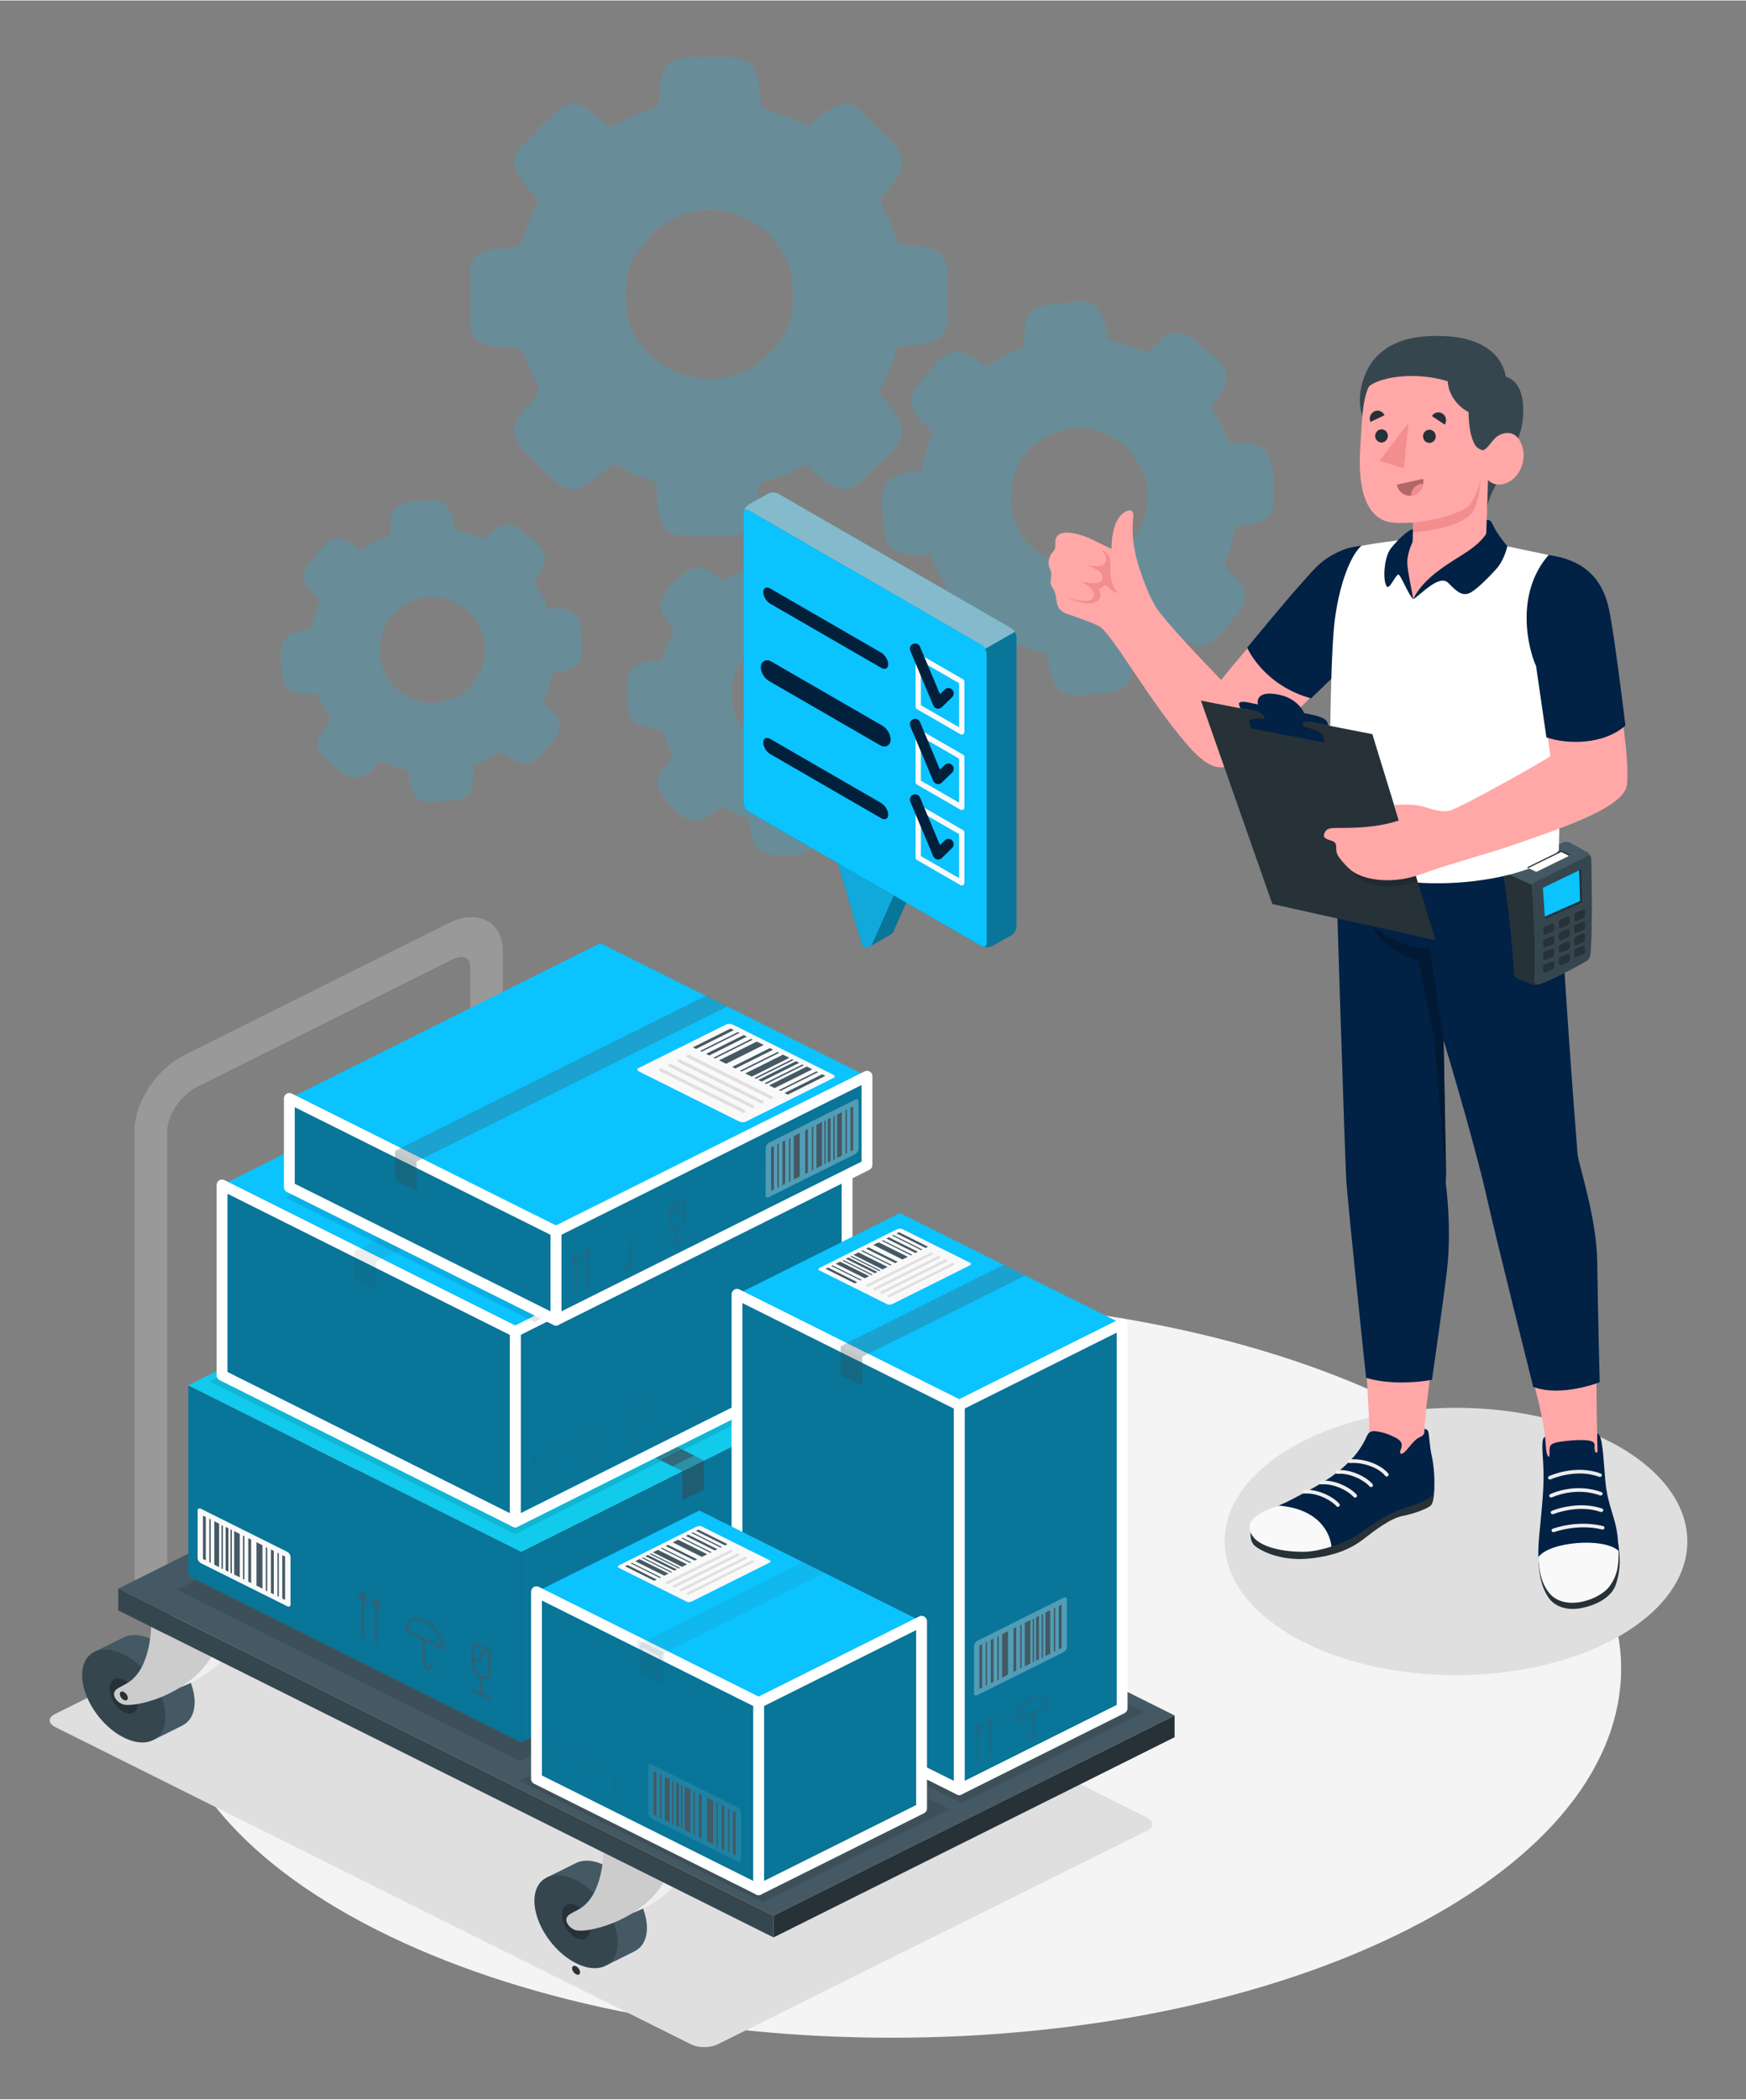 <?xml version="1.0" encoding="UTF-8"?>
<!DOCTYPE svg PUBLIC "-//W3C//DTD SVG 1.1//EN" "http://www.w3.org/Graphics/SVG/1.1/DTD/svg11.dtd">
<!-- Creator: CorelDRAW 2021 (64 Bit) -->
<svg xmlns="http://www.w3.org/2000/svg" xml:space="preserve" width="322px" height="387px" version="1.1" shape-rendering="geometricPrecision" text-rendering="geometricPrecision" image-rendering="optimizeQuality" fill-rule="evenodd" clip-rule="evenodd"
viewBox="0 0 322 386.82"
 xmlns:xlink="http://www.w3.org/1999/xlink"
 xmlns:xodm="http://www.corel.com/coreldraw/odm/2003">
 <rect x="0" y="0" width="322" height="386.82" fill="#808080" stroke="none"/>
 <g id="Camada_x0020_1">
  <g id="_1812636292736">
   <g>
    <path fill="#0BC3FE" fill-opacity="0.2" d="M115.44 55.48c0,-3.67 -0.19,-4.97 1.69,-8.48l3.17 -4.07c4.46,-4.08 11.03,-5.76 16.58,-2.99 1.67,0.83 3.19,1.56 4.62,2.88 0.51,0.47 0.45,0.51 0.85,1.03 0.86,1.11 1.59,1.59 2.39,3.23 1.51,3.1 1.51,5.04 1.51,8.4 0,4.32 -2.26,7.49 -4.48,9.72 -1.28,1.28 -2.42,2.25 -4.18,3.06 -10.65,4.94 -22.15,-3.24 -22.15,-12.78zm-2.95 -32.15c-8.01,-6.96 -7.92,-4.2 -11.6,-1.15 -0.71,0.59 -0.8,0.47 -1.42,1.26 -0.89,1.13 -1.53,1.81 -2.64,2.72 -5.51,4.57 2.26,9.08 2.26,10.84 0,0.76 -1.36,3.35 -1.76,4.4 -1.18,3.12 -0.74,3.61 -2.17,3.99 -1.38,0.38 -3.86,0.24 -5.43,0.73 -1.53,0.48 -2.96,1.64 -2.96,3.47l0 9.91c0,5.45 6.69,4.03 8.93,4.74 1.24,0.4 0.76,0.45 1.78,3.04 1.95,4.94 3.06,3.86 -0.59,7.97 -4.22,4.76 -1.26,6.65 2.4,10.31 4.62,4.62 5.64,6.12 10.44,2.54 1.3,-0.97 1.98,-1.72 3.3,-2.61 1.39,0.33 2.65,1.33 3.79,1.83 0.65,0.29 1.25,0.45 2,0.69 3.84,1.21 1.41,1.84 2.89,7.29 0.49,1.84 1.95,3.32 4.18,3.32l9.11 0c5.12,0 4.44,-5.57 4.87,-8.52 0.26,-1.76 0.73,-1.15 4.28,-2.42 1.41,-0.51 3.22,-1.5 4.51,-2.19 0.69,1.03 4.78,4.56 6.97,4.56 2.55,0 4.58,-2.61 6.1,-4.35 0.91,-1.05 1.75,-1.4 2.68,-2.41 2.72,-2.95 2.51,-5.01 0.1,-8.01 -0.9,-1.12 -1.66,-2 -2.45,-3.18 0.96,-1.82 2.33,-4.46 2.91,-6.47 0.45,-1.54 -0.08,-1.6 1.35,-1.86 1.87,-0.34 8.33,0.07 8.33,-4.27l0 -9.91c0,-1.12 -0.33,-1.91 -0.91,-2.57 -0.21,-0.24 -0.6,-0.56 -0.87,-0.74 -1.81,-1.23 -5.24,-1.03 -7.33,-1.51l-1.34 -4.02c-2.13,-4.76 -2.81,-3.11 0.21,-6.76 4.19,-5.07 0.94,-6.96 -2.69,-10.59 -3.95,-3.96 -5.17,-6.16 -9.69,-2.59 -1.07,0.84 -2.03,1.54 -3.1,2.25 -0.78,-0.2 -1.16,-0.61 -1.96,-0.98l-6.61 -2.5c-0.03,-1.17 -0.6,-5.7 -0.99,-6.52 -1.64,-3.48 -6.8,-2.59 -11.87,-2.59 -6.23,0 -5.36,4.07 -5.99,7.95 -0.32,1.95 -0.71,1.2 -4.31,2.65l-4.71 2.26z"/>
    <path fill="#0BC3FE" fill-opacity="0.2" d="M198.77 104.25c-6.45,0 -12.33,-5.57 -12.33,-12.06 0,-6.02 2.47,-10.07 7.58,-12.25 1.98,-0.85 2.86,-1.14 5.55,-1.14 2.88,0 7.18,2.21 8.47,3.85 2.15,2.76 3.59,4.64 3.59,9.01 0,4.94 -3.03,9.58 -7.53,11.49 -1.62,0.69 -3.06,1.1 -5.33,1.1zm-9.92 -40.19c-2.62,0.61 -5,2.17 -6.96,3.48 -1.64,-1.09 -3.38,-2.91 -5.87,-2.78 -1.97,0.1 -3.68,2.34 -4.97,4.01 -0.68,0.87 -1.24,1.49 -1.92,2.36 -0.67,0.87 -1.2,2.01 -1.03,3.25 0.34,2.33 2.79,3.61 3.87,5.22 -0.38,1.66 -1.81,4.29 -1.87,6.97 -8.2,0.68 -8,3.54 -6.91,11.73 0.6,4.46 5.07,3.81 8.25,3.81 1,1.88 1.77,4.24 3.21,5.89 -0.61,0.92 -1.1,1.83 -1.76,2.79 -3.29,4.76 -0.48,5.56 1.97,8 0.76,0.76 1.44,1.28 2.28,2 3.44,2.94 7.01,0.83 9.3,-2.61 1.45,0.34 4.31,2.09 6.7,2.15 0.72,8.66 4.07,7.82 8.06,7.52 3.53,-0.27 7.39,-0.06 7.49,-4.57 0.04,-1.59 0.26,-2.39 0.26,-4.02 1,-0.53 1.99,-0.86 2.99,-1.31 3.62,-1.63 2.56,-2.73 5.64,-0.62 5.63,3.85 7.06,-0.41 10.47,-4.16 2.01,-2.23 2.13,-4.41 0,-6.58 -3.23,-3.27 -2.29,-2.3 -1.11,-5.79 0.26,-0.79 0.74,-2.73 0.77,-3.78 0.9,-0.08 3.85,-0.65 4.67,-0.96 1.23,-0.46 2.56,-1.81 2.56,-3.33 0,-4.55 0.24,-10.12 -3.58,-10.89 -1.08,-0.21 -3.59,-0.36 -4.73,-0.36 -0.5,-1.05 -0.85,-2.3 -1.45,-3.38 -0.62,-1.13 -1.16,-1.93 -1.76,-3.05 3.47,-5.19 4.14,-6.38 -0.84,-10.42 -3.33,-2.7 -2.89,-3.25 -6.13,-3.25 -1.86,0 -3.51,2.61 -4.82,3.48l-7.23 -2.41c-0.55,-2.35 -0.53,-4.16 -2.06,-5.71 -1.8,-1.81 -3.39,-1.14 -6.24,-0.98 -7.16,0.39 -7.25,2.15 -7.25,8.3z"/>
    <path fill="#0BC3FE" fill-opacity="0.2" d="M146.25 138.01c-2.49,0 -4.88,-0.04 -7.03,-1.81 -3.56,-2.91 -4.22,-4.79 -4.22,-9.44 0,-3.18 2.67,-6.69 5.34,-8.05 9.13,-4.67 20.42,5.69 12.5,15.98 -1.36,1.77 -4.45,3.32 -6.59,3.32zm-7.23 -33.22c-2.66,0.22 -4.32,1.72 -5.28,1.97 -2.16,0.57 -3.3,-5.61 -9.13,0.24 -3.21,3.22 -4.09,4.71 -0.33,9.04 -1.17,2.21 -1.76,4.39 -2.41,5.63 -6.91,0 -6.16,3.15 -6.16,8.57 0,1.06 0.78,2.3 1.47,2.81 0.93,0.68 1.81,0.88 3.2,1.09 2.06,0.32 1.75,0.1 2.33,1.96 0.38,1.21 1.05,2.16 1.3,3.25 -2.34,3.5 -4.74,4.53 -0.07,9.18 1.13,1.12 2.25,2.61 4.36,2.61 2.08,0 4.29,-2.41 4.55,-2.41 1.32,0 3.22,1.7 5.36,1.88 0,2.04 0.33,4.46 1.42,5.54 1.93,1.92 8.49,2.04 10.16,-0.13 0.82,-1.06 1.25,-3.4 1.28,-5.15 2.26,-0.05 3.93,-1.48 5.63,-1.87 2.72,1.82 1.98,2.41 5.36,2.41 1.59,0 4.95,-3.45 5.63,-4.55 1.86,-3 -0.5,-4.91 -1.88,-6.97l2.41 -5.36c7.06,0 6.17,-3.55 6.17,-8.84 0,-1.26 -1.07,-2.5 -1.88,-2.95 -0.84,-0.47 -2.66,-0.8 -4.02,-0.8 -0.21,-0.89 -0.55,-1.94 -0.91,-2.84 -0.44,-1.08 -0.97,-1.67 -1.23,-2.79 0.92,-1.38 2.41,-2.15 2.41,-4.29 0,-2.23 -1.2,-2.92 -2.35,-4.08 -2.4,-2.43 -1.82,-2.88 -5.15,-2.88 -1.56,0 -2.77,1.48 -3.76,2.14 -1.66,-0.88 -3.59,-1.94 -5.62,-2.41 -0.33,-1.39 -0.04,-6.17 -4.56,-6.17 -4.72,0 -7.73,-0.75 -8.3,6.17z"/>
    <path fill="#0BC3FE" fill-opacity="0.2" d="M79.53 129.47c-4.95,0 -9.46,-4.28 -9.46,-9.26 0,-4.62 1.89,-7.73 5.82,-9.4 1.52,-0.65 2.19,-0.88 4.26,-0.88 2.21,0 5.51,1.7 6.5,2.96 1.65,2.12 2.76,3.56 2.76,6.91 0,3.79 -2.33,7.36 -5.79,8.83 -1.24,0.52 -2.34,0.84 -4.09,0.84zm-7.61 -30.86c-2.01,0.48 -3.84,1.67 -5.35,2.68 -1.25,-0.84 -2.59,-2.24 -4.5,-2.14 -1.52,0.08 -2.82,1.8 -3.81,3.08 -0.53,0.67 -0.96,1.15 -1.48,1.82 -0.52,0.66 -0.92,1.54 -0.79,2.49 0.26,1.79 2.14,2.77 2.97,4.01 -0.29,1.27 -1.39,3.29 -1.44,5.35 -6.29,0.52 -6.14,2.72 -5.3,9 0.46,3.43 3.89,2.93 6.33,2.93 0.77,1.44 1.37,3.25 2.47,4.52 -0.47,0.71 -0.85,1.41 -1.36,2.14 -2.52,3.66 -0.36,4.27 1.52,6.14 0.58,0.59 1.11,0.98 1.75,1.54 2.64,2.25 5.38,0.63 7.14,-2 1.11,0.26 3.31,1.6 5.14,1.64 0.56,6.65 3.13,6.01 6.19,5.78 2.71,-0.21 5.67,-0.05 5.75,-3.51 0.03,-1.22 0.2,-1.84 0.2,-3.09 0.77,-0.4 1.53,-0.65 2.29,-1 2.79,-1.25 1.97,-2.1 4.34,-0.48 4.32,2.96 5.42,-0.31 8.03,-3.19 1.55,-1.71 1.64,-3.39 0,-5.05 -2.47,-2.51 -1.75,-1.77 -0.85,-4.44 0.21,-0.61 0.57,-2.1 0.59,-2.91 0.7,-0.06 2.96,-0.5 3.59,-0.73 0.95,-0.36 1.97,-1.39 1.97,-2.56 0,-3.5 0.18,-7.77 -2.76,-8.36 -0.82,-0.17 -2.75,-0.28 -3.62,-0.28 -0.39,-0.81 -0.66,-1.77 -1.12,-2.59 -0.48,-0.87 -0.89,-1.49 -1.35,-2.35 2.66,-3.98 3.18,-4.9 -0.65,-7.99 -2.55,-2.08 -2.21,-2.5 -4.7,-2.5 -1.43,0 -2.7,2 -3.7,2.67l-5.56 -1.85c-0.42,-1.8 -0.4,-3.2 -1.58,-4.38 -1.37,-1.39 -2.6,-0.88 -4.79,-0.76 -5.49,0.31 -5.56,1.65 -5.56,6.37z"/>
   </g>
   <path fill="#F4F4F4" fill-rule="nonzero" d="M259.58 355.55c52.52,-26.56 52.52,-69.63 0,-96.2 -52.52,-26.57 -137.67,-26.56 -190.19,0 -52.52,26.57 -52.52,69.64 0,96.2 52.52,26.57 137.67,26.57 190.19,0z"/>
   <path fill="#DFDFDF" fill-rule="nonzero" d="M10.17 315.8l79.23 -39.4c1.34,-0.67 3.51,-0.67 4.85,0l117.3 58.5c1.34,0.67 1.34,1.75 0,2.42l-79.23 39.39c-1.34,0.67 -3.51,0.67 -4.85,0l-117.3 -58.5c-1.34,-0.67 -1.34,-1.75 0,-2.41z"/>
   <path fill="#999999" fill-rule="nonzero" stroke="#999999" stroke-width="2" stroke-linecap="round" stroke-linejoin="round" stroke-miterlimit="22.926" d="M82.99 175.85l-47.09 23.49c-3.34,1.67 -6.07,5.76 -6.07,9.09l0 80.28 -4 1.99 0 -82.58c0,-4.71 3.86,-10.48 8.58,-12.83l48.76 -24.33c4.72,-2.36 8.58,-0.43 8.58,4.27l0 82.59 -4.02 2 0 -81.61c0,-2.6 -2.14,-3.66 -4.74,-2.36z"/>
   <path fill="#445964" fill-rule="nonzero" d="M119.31 355.24c0,-4.23 -3.44,-9.38 -7.69,-11.49 -2.22,-1.11 -4.22,-1.16 -5.62,-0.35l-5.18 2.56 11.02 16.17 5.13 -2.55 -0.01 -0.01c1.44,-0.68 2.35,-2.17 2.35,-4.33z"/>
   <path fill="#36464F" fill-rule="nonzero" d="M106.25 346.42c4.24,2.12 7.68,7.27 7.68,11.5 0,4.23 -3.44,5.95 -7.68,3.83 -4.25,-2.12 -7.69,-7.26 -7.69,-11.5 0,-4.23 3.44,-5.94 7.69,-3.83z"/>
   <path fill="#263138" fill-rule="nonzero" d="M103.65 352.79c0,-1.66 1.16,-2.42 2.6,-1.7 1.43,0.72 2.6,2.64 2.6,4.29 0,1.66 -1.17,2.42 -2.6,1.7 -1.44,-0.71 -2.6,-2.64 -2.6,-4.29z"/>
   <path fill="#EFEFEF" fill-rule="nonzero" d="M115.25 339.36c0,0 0,7.57 -4.18,10.25 -0.79,0.51 -1.62,0.86 -2.12,1.21 -1.06,0.77 -0.36,2.18 0.94,2.78 1.88,0.87 12.14,-1.49 16.48,-8.69l-11.12 -5.55z"/>
   <path fill="#CCCCCC" fill-rule="nonzero" d="M111.27 341.34c0,0 0,7.57 -4.18,10.25 -0.79,0.5 -1.63,0.85 -2.12,1.21 -1.07,0.77 -0.36,2.17 0.94,2.77 1.88,0.87 12.14,-1.48 16.48,-8.69l-11.12 -5.54z"/>
   <path fill="#263138" fill-rule="nonzero" d="M106.25 362.31c0.4,0.21 0.73,0.7 0.73,1.11 0,0.4 -0.33,0.57 -0.73,0.36 -0.41,-0.2 -0.74,-0.69 -0.74,-1.1 0,-0.41 0.33,-0.57 0.74,-0.37z"/>
   <path fill="#445964" fill-rule="nonzero" d="M35.9 313.64c0,-4.23 -3.44,-9.38 -7.69,-11.49 -2.22,-1.11 -4.22,-1.16 -5.62,-0.35l-5.19 2.56 11.02 16.17 5.14 -2.55 -0.01 -0.01c1.44,-0.68 2.35,-2.17 2.35,-4.33z"/>
   <path fill="#36464F" fill-rule="nonzero" d="M22.83 304.83c4.25,2.11 7.69,7.26 7.69,11.49 0,4.23 -3.44,5.95 -7.69,3.83 -4.24,-2.11 -7.68,-7.26 -7.68,-11.49 0,-4.23 3.44,-5.95 7.68,-3.83z"/>
   <path fill="#263138" fill-rule="nonzero" d="M20.23 311.19c0,-1.65 1.17,-2.41 2.6,-1.7 1.44,0.72 2.61,2.64 2.61,4.29 0,1.66 -1.17,2.42 -2.61,1.7 -1.43,-0.71 -2.6,-2.63 -2.6,-4.29z"/>
   <path fill="#EFEFEF" fill-rule="nonzero" d="M31.84 297.76c0,0 0,7.58 -4.18,10.26 -0.79,0.5 -1.63,0.85 -2.12,1.2 -1.07,0.77 -0.36,2.18 0.94,2.78 1.88,0.87 12.14,-1.49 16.48,-8.69l-11.12 -5.55z"/>
   <path fill="#CCCCCC" fill-rule="nonzero" d="M27.86 299.74c0,0 -0.01,7.57 -4.18,10.25 -0.79,0.51 -1.63,0.86 -2.12,1.21 -1.07,0.77 -0.36,2.18 0.93,2.77 1.89,0.88 12.14,-1.48 16.49,-8.68l-11.12 -5.55z"/>
   <path fill="#263138" fill-rule="nonzero" d="M22.83 311.75c0.41,0.21 0.74,0.7 0.74,1.11 0,0.4 -0.33,0.57 -0.74,0.36 -0.4,-0.2 -0.73,-0.69 -0.73,-1.1 0,-0.41 0.33,-0.57 0.73,-0.37z"/>
   <polygon fill="#445964" fill-rule="nonzero" points="21.81,292.71 95.77,255.81 216.62,316.08 142.66,352.98 "/>
   <polygon fill="#36464F" fill-rule="nonzero" points="21.81,292.71 21.81,296.72 142.66,356.99 142.66,352.98 "/>
   <polygon fill="#263138" fill-rule="nonzero" points="216.62,316.08 216.62,320.09 142.66,356.99 142.66,352.98 "/>
   <polygon fill="black" fill-rule="nonzero" fill-opacity="0.102" points="32.56,292.88 96,324.53 160.7,292.31 97.09,260.74 "/>
   <polygon fill="#26DDBF" fill-rule="nonzero" points="34.72,255.25 92.82,226.22 154.22,256.92 96.12,285.95 "/>
   <polygon fill="#0BC3FE" fill-rule="nonzero" fill-opacity="0.702" points="34.72,255.25 92.82,226.22 154.22,256.92 96.12,285.95 "/>
   <polygon fill="#087599" fill-rule="nonzero" points="96.12,321.03 34.72,290.33 34.72,255.25 96.12,285.95 "/>
   <path fill="#445964" fill-rule="nonzero" fill-opacity="0.6" d="M89.34 309.39c0.19,0 0.37,-0.04 0.53,-0.12 0.42,-0.21 0.66,-0.67 0.66,-1.26l0 -3.72c0,0 0,0 0,-0.01l0 -0.27 -0.22 0.03 -3.37 -1.71 0 4.16c0,1.05 0.73,2.25 1.66,2.71 0.25,0.13 0.5,0.19 0.74,0.19zm0.65 -4.82l0 0 0 3.44c0,0.42 -0.14,0.73 -0.39,0.86 -0.25,0.12 -0.53,0.02 -0.73,-0.07 -0.76,-0.38 -1.39,-1.44 -1.39,-2.31l0 -0.31 1.25 0 0.24 -1.45 1.02 -0.16zm-1.73 1.14l0 0 -0.78 0 0 -2.56 2.01 1.02 -1 0.15 -0.23 1.39z"/>
   <path fill="#445964" fill-rule="nonzero" fill-opacity="0.6" d="M88.73 312.35c0.15,0 0.27,-0.1 0.27,-0.23l0 -3.12c0,-0.13 -0.12,-0.24 -0.27,-0.24 -0.15,0 -0.27,0.11 -0.27,0.24l0 3.12c0,0.13 0.12,0.23 0.27,0.23z"/>
   <path fill="#445964" fill-rule="nonzero" fill-opacity="0.6" d="M90.3 313.14c0.1,0 0.19,-0.04 0.24,-0.12 0.07,-0.11 0.03,-0.25 -0.1,-0.32l-3.14 -1.57c-0.13,-0.06 -0.3,-0.02 -0.37,0.09 -0.08,0.11 -0.03,0.25 0.1,0.32l3.14 1.57c0.04,0.02 0.09,0.03 0.13,0.03z"/>
   <path fill="#445964" fill-rule="nonzero" fill-opacity="0.6" d="M79.11 307.76c0.1,0 0.2,-0.02 0.29,-0.07 0.21,-0.1 0.33,-0.3 0.33,-0.56l0 -0.64c0,-0.13 -0.12,-0.23 -0.27,-0.23 -0.15,0 -0.27,0.1 -0.27,0.23l0 0.64c0,0.1 -0.03,0.15 -0.06,0.16 -0.02,0.01 -0.08,0 -0.17,-0.04 -0.24,-0.12 -0.51,-0.59 -0.51,-1.06l0 -4.15c0,-0.13 -0.12,-0.24 -0.27,-0.24 -0.15,0 -0.27,0.11 -0.27,0.24l0 4.15c0,0.61 0.33,1.24 0.77,1.46 0.15,0.07 0.29,0.11 0.43,0.11z"/>
   <path fill="#445964" fill-rule="nonzero" fill-opacity="0.6" d="M81.96 304.13l0 -0.41c0,-1.9 -1.55,-4.22 -3.46,-5.17 -0.98,-0.49 -1.91,-0.56 -2.63,-0.21 -0.71,0.36 -1.1,1.09 -1.1,2.07l0 0.13 7.19 3.59zm-5.08 -5.54l0 0c0.41,0 0.86,0.12 1.35,0.36 1.62,0.81 2.96,2.69 3.16,4.36l-6.08 -3.04c0.03,-0.73 0.32,-1.27 0.83,-1.52 0.22,-0.11 0.47,-0.16 0.74,-0.16z"/>
   <path fill="#445964" fill-rule="nonzero" fill-opacity="0.6" d="M69.39 302.97c0.15,0 0.27,-0.1 0.27,-0.23l0 -7.95c0,-0.13 -0.12,-0.24 -0.27,-0.24 -0.15,0 -0.27,0.11 -0.27,0.24l0 7.95c0,0.13 0.12,0.23 0.27,0.23z"/>
   <path fill="#445964" fill-rule="nonzero" fill-opacity="0.6" d="M70.18 296.6c0.04,0 0.07,-0.01 0.11,-0.02 0.14,-0.05 0.2,-0.19 0.14,-0.31l-0.96 -1.92 -1.08 1.07c-0.09,0.1 -0.08,0.25 0.03,0.33 0.12,0.09 0.28,0.08 0.38,-0.02l0.51 -0.51 0.62 1.24c0.05,0.09 0.15,0.14 0.25,0.14z"/>
   <path fill="#445964" fill-rule="nonzero" fill-opacity="0.6" d="M66.89 301.74c0.15,0 0.27,-0.1 0.27,-0.23l0 -7.96c0,-0.12 -0.12,-0.23 -0.27,-0.23 -0.15,0 -0.27,0.11 -0.27,0.23l0 7.96c0,0.13 0.12,0.23 0.27,0.23z"/>
   <path fill="#445964" fill-rule="nonzero" fill-opacity="0.6" d="M67.68 295.37c0.04,0 0.07,-0.01 0.11,-0.02 0.14,-0.05 0.2,-0.19 0.14,-0.31l-0.96 -1.92 -1.08 1.07c-0.1,0.1 -0.08,0.25 0.03,0.33 0.11,0.08 0.28,0.08 0.38,-0.02l0.51 -0.51 0.62 1.24c0.05,0.09 0.15,0.14 0.25,0.14z"/>
   <polygon fill="#087599" fill-rule="nonzero" points="96.12,321.03 154.22,292 154.22,256.92 96.12,285.95 "/>
   <polygon fill="#36464F" fill-rule="nonzero" fill-opacity="0.502" points="129.83,274.42 125.85,276.4 125.85,271.07 129.83,269.08 "/>
   <polygon fill="#445964" fill-rule="nonzero" fill-opacity="0.502" points="125.85,271.07 64.45,240.37 68.42,238.39 129.83,269.08 "/>
   <polygon fill="#36464F" fill-rule="nonzero" fill-opacity="0.502" points="128.02,268.18 124.05,270.16 121.83,269.06 125.81,267.07 "/>
   <path fill="#F9F9F9" fill-rule="nonzero" fill-opacity="0.502" d="M64.29 244.84l16.27 8.1c0.29,0.15 0.21,0.42 -0.18,0.62l-18.36 9.16c-0.4,0.19 -0.95,0.23 -1.25,0.08l-16.27 -8.09c-0.29,-0.15 -0.21,-0.43 0.18,-0.62l18.37 -9.16c0.39,-0.19 0.95,-0.23 1.24,-0.09z"/>
   <path fill="#DFDFDF" fill-rule="nonzero" d="M56.08 258.62c-0.12,0 -0.23,-0.05 -0.3,-0.15 -0.09,-0.14 -0.03,-0.31 0.13,-0.39l15.24 -7.61c0.16,-0.08 0.37,-0.03 0.46,0.11 0.09,0.14 0.04,0.32 -0.12,0.4l-15.25 7.6c-0.05,0.03 -0.11,0.04 -0.16,0.04z"/>
   <path fill="#DFDFDF" fill-rule="nonzero" d="M57.77 259.46c-0.12,0 -0.23,-0.06 -0.29,-0.15 -0.1,-0.14 -0.04,-0.32 0.12,-0.4l15.25 -7.6c0.16,-0.08 0.36,-0.03 0.45,0.11 0.1,0.14 0.04,0.31 -0.12,0.39l-15.24 7.61c-0.06,0.02 -0.11,0.04 -0.17,0.04z"/>
   <path fill="#DFDFDF" fill-rule="nonzero" d="M59.46 260.29c-0.11,0 -0.23,-0.05 -0.29,-0.14 -0.09,-0.14 -0.04,-0.32 0.12,-0.4l15.25 -7.6c0.16,-0.08 0.36,-0.03 0.46,0.1 0.09,0.14 0.03,0.32 -0.13,0.4l-15.24 7.6c-0.05,0.03 -0.11,0.04 -0.17,0.04z"/>
   <path fill="#DFDFDF" fill-rule="nonzero" d="M61.15 261.13c-0.11,0 -0.23,-0.05 -0.29,-0.14 -0.09,-0.14 -0.04,-0.32 0.13,-0.4l15.24 -7.6c0.16,-0.09 0.37,-0.04 0.46,0.1 0.09,0.14 0.04,0.32 -0.12,0.4l-15.25 7.6c-0.05,0.03 -0.11,0.04 -0.17,0.04z"/>
   <polygon fill="#445964" fill-rule="nonzero" points="46.04,254.34 46.63,254.05 53.58,257.51 52.99,257.8 "/>
   <polygon fill="#445964" fill-rule="nonzero" points="48.46,253.14 49.48,252.63 56.43,256.1 55.4,256.6 "/>
   <polygon fill="#445964" fill-rule="nonzero" points="50.87,251.93 51.46,251.64 58.41,255.1 57.81,255.4 "/>
   <polygon fill="#445964" fill-rule="nonzero" points="52.68,251.02 53.87,250.43 60.82,253.9 59.62,254.48 "/>
   <polygon fill="#445964" fill-rule="nonzero" points="55.69,249.52 56.29,249.23 63.23,252.69 62.64,252.99 "/>
   <polygon fill="#445964" fill-rule="nonzero" points="57.42,248.65 58.7,248.03 65.65,251.49 64.36,252.11 "/>
   <polygon fill="#445964" fill-rule="nonzero" points="60.52,247.12 61.11,246.82 68.06,250.29 67.47,250.58 "/>
   <polygon fill="#445964" fill-rule="nonzero" points="61.89,246.43 62.19,246.28 69.13,249.74 68.84,249.89 "/>
   <polygon fill="#445964" fill-rule="nonzero" points="59.45,247.68 59.75,247.54 66.7,251 66.4,251.15 "/>
   <polygon fill="#445964" fill-rule="nonzero" points="54.57,250.09 54.86,249.95 61.81,253.41 61.51,253.56 "/>
   <polygon fill="#445964" fill-rule="nonzero" points="51.91,251.43 52.21,251.28 59.15,254.74 58.86,254.89 "/>
   <polygon fill="#445964" fill-rule="nonzero" points="50.03,252.4 50.33,252.25 57.27,255.71 56.97,255.86 "/>
   <polygon fill="#445964" fill-rule="nonzero" points="47.39,253.66 47.68,253.52 54.63,256.98 54.33,257.13 "/>
   <polygon fill="#445964" fill-rule="nonzero" points="62.93,245.91 63.53,245.62 70.47,249.08 69.88,249.38 "/>
   <path fill="#F9F9F9" fill-rule="nonzero" d="M53.58 286.84l0 8.8c0,0.34 -0.27,0.48 -0.61,0.31l-15.91 -7.93c-0.34,-0.17 -0.61,-0.59 -0.61,-0.92l0 -8.81c0,-0.34 0.27,-0.47 0.61,-0.3l15.91 7.93c0.34,0.17 0.61,0.58 0.61,0.92z"/>
   <polygon fill="#445964" fill-rule="nonzero" points="37.43,279.25 37.95,279.5 37.95,287.5 37.43,287.24 "/>
   <polygon fill="#445964" fill-rule="nonzero" points="39.52,280.29 40.41,280.74 40.41,288.74 39.52,288.29 "/>
   <polygon fill="#445964" fill-rule="nonzero" points="41.61,281.33 42.13,281.59 42.13,289.58 41.61,289.33 "/>
   <polygon fill="#445964" fill-rule="nonzero" points="43.19,282.1 44.22,282.63 44.22,290.63 43.19,290.1 "/>
   <polygon fill="#445964" fill-rule="nonzero" points="45.79,283.41 46.31,283.67 46.31,291.67 45.79,291.41 "/>
   <polygon fill="#445964" fill-rule="nonzero" points="47.3,284.15 48.4,284.71 48.4,292.71 47.3,292.15 "/>
   <polygon fill="#445964" fill-rule="nonzero" points="49.97,285.5 50.49,285.75 50.49,293.75 49.97,293.5 "/>
   <polygon fill="#445964" fill-rule="nonzero" points="51.17,286.08 51.42,286.21 51.42,294.21 51.17,294.08 "/>
   <polygon fill="#445964" fill-rule="nonzero" points="49.02,285.06 49.28,285.19 49.28,293.19 49.02,293.06 "/>
   <polygon fill="#445964" fill-rule="nonzero" points="44.81,282.93 45.07,283.06 45.07,291.06 44.81,290.93 "/>
   <polygon fill="#445964" fill-rule="nonzero" points="42.51,281.79 42.76,281.92 42.76,289.91 42.51,289.79 "/>
   <polygon fill="#445964" fill-rule="nonzero" points="40.85,281 41.11,281.13 41.11,289.13 40.85,289 "/>
   <polygon fill="#445964" fill-rule="nonzero" points="38.6,279.82 38.86,279.95 38.86,287.95 38.6,287.82 "/>
   <polygon fill="#445964" fill-rule="nonzero" points="52.06,286.54 52.58,286.8 52.58,294.79 52.06,294.54 "/>
   <polygon fill="black" fill-rule="nonzero" fill-opacity="0.102" points="38.67,254.51 95.03,282.65 154.66,252.85 98.29,224.71 "/>
   <polygon fill="#0BC3FE" fill-rule="nonzero" points="156.22,214.74 102.14,187.72 40.95,218.31 95.02,245.32 "/>
   <path fill="#F9F9F9" fill-rule="nonzero" d="M130.3 205.17l-16.27 8.1c-0.29,0.14 -0.22,0.42 0.18,0.61l18.36 9.16c0.39,0.2 0.95,0.24 1.24,0.09l16.27 -8.1c0.3,-0.14 0.22,-0.42 -0.17,-0.62l-18.37 -9.15c-0.39,-0.2 -0.95,-0.24 -1.24,-0.09z"/>
   <path fill="#DFDFDF" fill-rule="nonzero" d="M138.51 218.94c0.12,0 0.23,-0.05 0.29,-0.14 0.09,-0.14 0.04,-0.32 -0.12,-0.4l-15.25 -7.6c-0.16,-0.08 -0.36,-0.03 -0.45,0.11 -0.1,0.13 -0.04,0.31 0.12,0.39l15.24 7.6c0.06,0.03 0.11,0.04 0.17,0.04z"/>
   <path fill="#DFDFDF" fill-rule="nonzero" d="M136.82 219.78c0.11,0 0.23,-0.05 0.29,-0.14 0.09,-0.14 0.04,-0.32 -0.12,-0.4l-15.25 -7.6c-0.16,-0.08 -0.37,-0.04 -0.46,0.1 -0.09,0.14 -0.04,0.32 0.13,0.4l15.24 7.6c0.05,0.03 0.11,0.04 0.17,0.04z"/>
   <path fill="#DFDFDF" fill-rule="nonzero" d="M135.13 220.62c0.11,0 0.23,-0.05 0.29,-0.15 0.09,-0.14 0.03,-0.31 -0.13,-0.39l-15.24 -7.61c-0.16,-0.08 -0.37,-0.03 -0.46,0.11 -0.09,0.14 -0.04,0.32 0.12,0.4l15.25 7.6c0.05,0.03 0.11,0.04 0.17,0.04z"/>
   <path fill="#DFDFDF" fill-rule="nonzero" d="M133.43 221.46c0.12,0 0.23,-0.06 0.29,-0.15 0.1,-0.14 0.04,-0.31 -0.12,-0.39l-15.24 -7.61c-0.16,-0.08 -0.37,-0.03 -0.46,0.11 -0.1,0.14 -0.04,0.31 0.12,0.39l15.24 7.61c0.06,0.02 0.12,0.04 0.17,0.04z"/>
   <polygon fill="#445964" fill-rule="nonzero" points="148.54,214.67 147.95,214.37 141.01,217.83 141.6,218.13 "/>
   <polygon fill="#445964" fill-rule="nonzero" points="146.13,213.46 145.1,212.96 138.16,216.42 139.19,216.93 "/>
   <polygon fill="#445964" fill-rule="nonzero" points="143.72,212.26 143.13,211.96 136.18,215.43 136.77,215.72 "/>
   <polygon fill="#445964" fill-rule="nonzero" points="141.91,211.35 140.71,210.76 133.77,214.22 134.97,214.81 "/>
   <polygon fill="#445964" fill-rule="nonzero" points="138.89,209.85 138.3,209.56 131.35,213.02 131.95,213.31 "/>
   <polygon fill="#445964" fill-rule="nonzero" points="137.17,208.98 135.89,208.35 128.94,211.82 130.22,212.44 "/>
   <polygon fill="#445964" fill-rule="nonzero" points="134.07,207.44 133.47,207.15 126.53,210.61 127.12,210.91 "/>
   <polygon fill="#445964" fill-rule="nonzero" points="132.7,206.75 132.4,206.6 125.45,210.07 125.75,210.22 "/>
   <polygon fill="#445964" fill-rule="nonzero" points="135.13,208.01 134.84,207.86 127.89,211.33 128.19,211.47 "/>
   <polygon fill="#445964" fill-rule="nonzero" points="140.02,210.42 139.72,210.27 132.78,213.74 133.07,213.88 "/>
   <polygon fill="#445964" fill-rule="nonzero" points="142.68,211.75 142.38,211.6 135.44,215.07 135.73,215.22 "/>
   <polygon fill="#445964" fill-rule="nonzero" points="144.56,212.72 144.26,212.57 137.32,216.04 137.61,216.19 "/>
   <polygon fill="#445964" fill-rule="nonzero" points="147.2,213.99 146.9,213.84 139.96,217.3 140.26,217.45 "/>
   <polygon fill="#445964" fill-rule="nonzero" points="131.65,206.24 131.06,205.94 124.12,209.41 124.71,209.7 "/>
   <polygon fill="#087599" fill-rule="nonzero" stroke="white" stroke-width="2" stroke-linecap="round" stroke-linejoin="round" stroke-miterlimit="22.926" points="95.02,280.41 156.22,249.82 156.22,214.74 95.02,245.32 "/>
   <polygon fill="#087599" fill-rule="nonzero" stroke="white" stroke-width="2" stroke-linecap="round" stroke-linejoin="round" stroke-miterlimit="22.926" points="95.02,280.41 40.95,253.39 40.95,218.31 95.02,245.32 "/>
   <polygon fill="#36464F" fill-rule="nonzero" fill-opacity="0.102" points="65.34,235.8 69.32,237.78 69.32,232.45 65.34,230.47 "/>
   <polygon fill="#445964" fill-rule="nonzero" fill-opacity="0.102" points="69.32,232.45 130.51,201.87 126.53,199.89 65.34,230.47 "/>
   <path fill="#445964" fill-rule="nonzero" fill-opacity="0.102" d="M117.45 263.62c0.8,-0.39 1.42,-1.41 1.42,-2.31l0 -3.55 -2.88 1.46 -0.19 -0.03 0 0.23c0,0.01 0,0.01 0,0.01l0 3.18c0,0.5 0.21,0.9 0.56,1.07 0.14,0.07 0.29,0.11 0.46,0.11 0.2,0 0.41,-0.06 0.63,-0.17zm-0.32 -3.82l0 0 0.21 1.24 1.07 0 0 0.27c0,0.74 -0.55,1.65 -1.19,1.97 -0.17,0.08 -0.42,0.16 -0.63,0.06 -0.21,-0.11 -0.33,-0.37 -0.33,-0.73l0 -2.94 0.87 0.13zm0.41 -0.34l0 0 -0.85 -0.13 1.72 -0.88 0 2.2 -0.67 0 -0.2 -1.19z"/>
   <path fill="#445964" fill-rule="nonzero" fill-opacity="0.102" d="M117.34 266.32c-0.13,0 -0.24,-0.09 -0.24,-0.2l0 -2.67c0,-0.11 0.11,-0.2 0.24,-0.2 0.12,0 0.23,0.09 0.23,0.2l0 2.67c0,0.11 -0.11,0.2 -0.23,0.2z"/>
   <path fill="#445964" fill-rule="nonzero" fill-opacity="0.102" d="M115.99 266.99c-0.08,0 -0.15,-0.04 -0.2,-0.1 -0.06,-0.1 -0.02,-0.22 0.09,-0.27l2.68 -1.34c0.11,-0.06 0.26,-0.03 0.32,0.07 0.06,0.1 0.03,0.22 -0.09,0.27l-2.68 1.34c-0.04,0.02 -0.08,0.03 -0.12,0.03z"/>
   <path fill="#445964" fill-rule="nonzero" fill-opacity="0.102" d="M107.94 271.11c-0.09,0 -0.17,-0.02 -0.25,-0.05 -0.17,-0.09 -0.28,-0.27 -0.28,-0.48l0 -0.55c0,-0.11 0.11,-0.2 0.24,-0.2 0.12,0 0.23,0.09 0.23,0.2l0 0.55c0,0.08 0.02,0.12 0.04,0.13 0.02,0.01 0.07,0.01 0.15,-0.03 0.21,-0.11 0.43,-0.5 0.43,-0.91l0 -3.55c0,-0.11 0.11,-0.2 0.23,-0.2 0.13,0 0.24,0.09 0.24,0.2l0 3.55c0,0.52 -0.29,1.06 -0.66,1.25 -0.12,0.06 -0.25,0.09 -0.37,0.09z"/>
   <path fill="#445964" fill-rule="nonzero" fill-opacity="0.102" d="M111.66 264.94l0 -0.11c0,-0.83 -0.34,-1.46 -0.95,-1.76 -0.61,-0.31 -1.41,-0.25 -2.24,0.17 -1.63,0.81 -2.96,2.8 -2.96,4.42l0 0.35 6.15 -3.07zm-1.18 -1.53l0 0c0.43,0.22 0.68,0.68 0.71,1.3l-5.2 2.6c0.17,-1.43 1.32,-3.04 2.71,-3.73 0.41,-0.2 0.8,-0.3 1.15,-0.3 0.23,0 0.44,0.04 0.63,0.13z"/>
   <path fill="#445964" fill-rule="nonzero" fill-opacity="0.102" d="M98.65 275.59c-0.13,0 -0.23,-0.09 -0.23,-0.2l0 -6.79c0,-0.11 0.1,-0.2 0.23,-0.2 0.13,0 0.23,0.09 0.23,0.2l0 6.79c0,0.11 -0.1,0.2 -0.23,0.2z"/>
   <path fill="#445964" fill-rule="nonzero" fill-opacity="0.102" d="M97.97 270.15c-0.03,0 -0.06,-0.01 -0.09,-0.02 -0.12,-0.04 -0.17,-0.16 -0.12,-0.26l0.82 -1.65 0.92 0.92c0.09,0.08 0.07,0.21 -0.02,0.28 -0.1,0.07 -0.24,0.07 -0.33,-0.02l-0.43 -0.43 -0.54 1.06c-0.03,0.07 -0.12,0.12 -0.21,0.12z"/>
   <path fill="#445964" fill-rule="nonzero" fill-opacity="0.102" d="M100.79 274.54c-0.13,0 -0.23,-0.09 -0.23,-0.2l0 -6.8c0,-0.11 0.1,-0.2 0.23,-0.2 0.13,0 0.23,0.09 0.23,0.2l0 6.8c0,0.11 -0.1,0.2 -0.23,0.2z"/>
   <path fill="#445964" fill-rule="nonzero" fill-opacity="0.102" d="M100.11 269.09c-0.03,0 -0.06,0 -0.09,-0.01 -0.12,-0.05 -0.17,-0.17 -0.12,-0.27l0.82 -1.64 0.92 0.92c0.08,0.08 0.07,0.21 -0.02,0.28 -0.1,0.07 -0.25,0.06 -0.33,-0.02l-0.44 -0.44 -0.53 1.06c-0.03,0.08 -0.12,0.12 -0.21,0.12z"/>
   <path fill="#F9F9F9" fill-rule="nonzero" fill-opacity="0.102" d="M137.53 246.65l0 8.8c0,0.33 0.27,0.47 0.61,0.3l15.91 -7.93c0.34,-0.17 0.61,-0.58 0.61,-0.92l0 -8.8c0,-0.34 -0.27,-0.48 -0.61,-0.31l-15.91 7.94c-0.34,0.17 -0.61,0.58 -0.61,0.92z"/>
   <polygon fill="#445964" fill-rule="nonzero" points="153.68,239.05 153.16,239.31 153.16,247.31 153.68,247.05 "/>
   <polygon fill="#445964" fill-rule="nonzero" points="151.59,240.09 150.7,240.54 150.7,248.54 151.59,248.09 "/>
   <polygon fill="#445964" fill-rule="nonzero" points="149.5,241.13 148.98,241.39 148.98,249.39 149.5,249.13 "/>
   <polygon fill="#445964" fill-rule="nonzero" points="147.92,241.91 146.89,242.43 146.89,250.43 147.92,249.91 "/>
   <polygon fill="#445964" fill-rule="nonzero" points="145.32,243.22 144.8,243.48 144.8,251.47 145.32,251.22 "/>
   <polygon fill="#445964" fill-rule="nonzero" points="143.81,243.95 142.71,244.52 142.71,252.52 143.81,251.95 "/>
   <polygon fill="#445964" fill-rule="nonzero" points="141.14,245.3 140.62,245.56 140.62,253.56 141.14,253.3 "/>
   <polygon fill="#445964" fill-rule="nonzero" points="139.94,245.89 139.69,246.02 139.69,254.02 139.94,253.89 "/>
   <polygon fill="#445964" fill-rule="nonzero" points="142.09,244.87 141.83,245 141.83,252.99 142.09,252.87 "/>
   <polygon fill="#445964" fill-rule="nonzero" points="146.3,242.74 146.04,242.87 146.04,250.86 146.3,250.74 "/>
   <polygon fill="#445964" fill-rule="nonzero" points="148.6,241.59 148.35,241.72 148.35,249.72 148.6,249.59 "/>
   <polygon fill="#445964" fill-rule="nonzero" points="150.26,240.8 150,240.93 150,248.93 150.26,248.8 "/>
   <polygon fill="#445964" fill-rule="nonzero" points="152.51,239.63 152.25,239.75 152.25,247.75 152.51,247.63 "/>
   <polygon fill="#445964" fill-rule="nonzero" points="139.04,246.34 138.53,246.6 138.53,254.6 139.04,254.34 "/>
   <polygon fill="black" fill-rule="nonzero" fill-opacity="0.102" points="157.18,214.26 98.58,243.55 52.65,220.64 111.36,191.37 "/>
   <polygon fill="#0BC3FE" fill-rule="nonzero" points="159.89,198.27 110.73,173.75 53.36,202.36 102.53,226.88 "/>
   <path fill="#F9F9F9" fill-rule="nonzero" d="M133.97 188.7l-16.26 8.09c-0.3,0.15 -0.22,0.43 0.17,0.62l18.37 9.16c0.39,0.2 0.95,0.24 1.24,0.09l16.27 -8.1c0.3,-0.15 0.22,-0.42 -0.18,-0.62l-18.36 -9.15c-0.4,-0.2 -0.95,-0.24 -1.25,-0.09z"/>
   <path fill="#DFDFDF" fill-rule="nonzero" d="M142.19 202.47c0.11,0 0.23,-0.05 0.29,-0.14 0.09,-0.14 0.04,-0.32 -0.12,-0.4l-15.25 -7.6c-0.16,-0.08 -0.37,-0.04 -0.46,0.1 -0.09,0.14 -0.03,0.32 0.13,0.4l15.24 7.6c0.05,0.03 0.11,0.04 0.17,0.04z"/>
   <path fill="#DFDFDF" fill-rule="nonzero" d="M140.5 203.31c0.11,0 0.22,-0.05 0.29,-0.15 0.09,-0.13 0.04,-0.31 -0.13,-0.39l-15.24 -7.61c-0.16,-0.08 -0.37,-0.03 -0.46,0.11 -0.09,0.14 -0.04,0.32 0.12,0.4l15.25 7.6c0.05,0.03 0.11,0.04 0.17,0.04z"/>
   <path fill="#DFDFDF" fill-rule="nonzero" d="M138.8 204.15c0.12,0 0.23,-0.06 0.29,-0.15 0.1,-0.14 0.04,-0.32 -0.12,-0.39l-15.24 -7.61c-0.16,-0.08 -0.37,-0.03 -0.46,0.11 -0.1,0.14 -0.04,0.32 0.12,0.39l15.25 7.61c0.05,0.02 0.11,0.04 0.16,0.04z"/>
   <path fill="#DFDFDF" fill-rule="nonzero" d="M137.11 204.99c0.12,0 0.23,-0.06 0.29,-0.15 0.09,-0.14 0.04,-0.32 -0.12,-0.4l-15.25 -7.6c-0.16,-0.08 -0.36,-0.03 -0.46,0.11 -0.09,0.13 -0.03,0.31 0.13,0.39l15.24 7.61c0.06,0.02 0.11,0.04 0.17,0.04z"/>
   <polygon fill="#445964" fill-rule="nonzero" points="152.22,198.2 151.63,197.9 144.69,201.36 145.28,201.66 "/>
   <polygon fill="#445964" fill-rule="nonzero" points="149.81,196.99 148.78,196.48 141.84,199.95 142.86,200.45 "/>
   <polygon fill="#445964" fill-rule="nonzero" points="147.4,195.79 146.8,195.49 139.86,198.95 140.45,199.25 "/>
   <polygon fill="#445964" fill-rule="nonzero" points="145.59,194.87 144.39,194.29 137.44,197.75 138.64,198.34 "/>
   <polygon fill="#445964" fill-rule="nonzero" points="142.57,193.38 141.98,193.08 135.03,196.55 135.62,196.84 "/>
   <polygon fill="#445964" fill-rule="nonzero" points="140.85,192.5 139.56,191.88 132.62,195.34 133.9,195.97 "/>
   <polygon fill="#445964" fill-rule="nonzero" points="137.74,190.97 137.15,190.68 130.21,194.14 130.8,194.44 "/>
   <polygon fill="#445964" fill-rule="nonzero" points="136.37,190.28 136.08,190.13 129.13,193.6 129.43,193.74 "/>
   <polygon fill="#445964" fill-rule="nonzero" points="138.81,191.54 138.51,191.39 131.57,194.85 131.86,195 "/>
   <polygon fill="#445964" fill-rule="nonzero" points="143.7,193.95 143.4,193.8 136.46,197.26 136.75,197.41 "/>
   <polygon fill="#445964" fill-rule="nonzero" points="146.35,195.28 146.06,195.13 139.11,198.6 139.41,198.74 "/>
   <polygon fill="#445964" fill-rule="nonzero" points="148.24,196.25 147.94,196.1 140.99,199.56 141.29,199.71 "/>
   <polygon fill="#445964" fill-rule="nonzero" points="150.88,197.52 150.58,197.37 143.64,200.83 143.93,200.98 "/>
   <polygon fill="#445964" fill-rule="nonzero" points="135.33,189.77 134.74,189.47 127.79,192.94 128.38,193.23 "/>
   <polygon fill="#087599" fill-rule="nonzero" stroke="white" stroke-width="2" stroke-linecap="round" stroke-linejoin="round" stroke-miterlimit="22.926" points="102.53,243.22 159.89,214.62 159.89,198.27 102.53,226.88 "/>
   <polygon fill="#087599" fill-rule="nonzero" stroke="white" stroke-width="2" stroke-linecap="round" stroke-linejoin="round" stroke-miterlimit="22.926" points="102.53,243.22 53.36,218.7 53.36,202.36 102.53,226.88 "/>
   <polygon fill="#36464F" fill-rule="nonzero" fill-opacity="0.302" points="72.85,217.35 76.82,219.34 76.82,214 72.85,212.02 "/>
   <polygon fill="#445964" fill-rule="nonzero" fill-opacity="0.302" points="76.82,214.01 134.19,185.4 130.21,183.42 72.85,212.02 "/>
   <path fill="#445964" fill-rule="nonzero" fill-opacity="0.302" d="M124.96 226.44c0.79,-0.4 1.42,-1.42 1.42,-2.32l0 -3.55 -2.89 1.46 -0.18 -0.02 0 0.23c0,0 0,0 0,0.01l0 3.17c0,0.51 0.2,0.9 0.56,1.08 0.14,0.07 0.29,0.1 0.45,0.1 0.2,0 0.42,-0.05 0.64,-0.16zm-0.32 -3.82l0 0 0.21 1.24 1.07 0 0 0.26c0,0.75 -0.55,1.65 -1.19,1.97 -0.17,0.09 -0.42,0.17 -0.63,0.06 -0.21,-0.1 -0.33,-0.37 -0.33,-0.73l0 -2.94 0.87 0.14zm0.41 -0.35l0 0 -0.85 -0.13 1.72 -0.87 0 2.19 -0.67 0 -0.2 -1.19z"/>
   <path fill="#445964" fill-rule="nonzero" fill-opacity="0.302" d="M124.84 229.14c-0.13,0 -0.23,-0.09 -0.23,-0.2l0 -2.67c0,-0.11 0.1,-0.2 0.23,-0.2 0.13,0 0.23,0.09 0.23,0.2l0 2.67c0,0.11 -0.1,0.2 -0.23,0.2z"/>
   <path fill="#445964" fill-rule="nonzero" fill-opacity="0.302" d="M123.5 229.8c-0.08,0 -0.16,-0.03 -0.2,-0.1 -0.06,-0.09 -0.03,-0.21 0.08,-0.27l2.69 -1.34c0.11,-0.05 0.25,-0.02 0.32,0.08 0.06,0.09 0.02,0.21 -0.09,0.27l-2.69 1.34c-0.03,0.02 -0.07,0.02 -0.11,0.02z"/>
   <path fill="#445964" fill-rule="nonzero" fill-opacity="0.302" d="M115.45 233.93c-0.09,0 -0.17,-0.02 -0.25,-0.06 -0.18,-0.08 -0.28,-0.26 -0.28,-0.48l0 -0.54c0,-0.12 0.1,-0.21 0.23,-0.21 0.13,0 0.23,0.09 0.23,0.21l0 0.54c0,0.08 0.03,0.13 0.05,0.14 0.02,0 0.07,0 0.15,-0.04 0.2,-0.1 0.43,-0.5 0.43,-0.9l0 -3.55c0,-0.11 0.1,-0.2 0.23,-0.2 0.13,0 0.23,0.09 0.23,0.2l0 3.55c0,0.52 -0.28,1.06 -0.65,1.25 -0.13,0.06 -0.25,0.09 -0.37,0.09z"/>
   <path fill="#087599" fill-rule="nonzero" fill-opacity="0.302" d="M119.16 227.76l0 -0.12c0,-0.83 -0.33,-1.45 -0.95,-1.76 -0.61,-0.3 -1.4,-0.24 -2.24,0.17 -1.63,0.82 -2.95,2.8 -2.95,4.43l0 0.35 6.14 -3.07zm-1.18 -1.53l0 0c0.44,0.22 0.69,0.68 0.72,1.3l-5.2 2.59c0.17,-1.42 1.32,-3.03 2.7,-3.72 0.42,-0.21 0.81,-0.31 1.16,-0.31 0.23,0 0.44,0.05 0.62,0.14z"/>
   <path fill="#445964" fill-rule="nonzero" fill-opacity="0.302" d="M106.16 238.41c-0.13,0 -0.24,-0.09 -0.24,-0.2l0 -6.8c0,-0.11 0.11,-0.2 0.24,-0.2 0.12,0 0.23,0.09 0.23,0.2l0 6.8c0,0.11 -0.11,0.2 -0.23,0.2z"/>
   <path fill="#445964" fill-rule="nonzero" fill-opacity="0.302" d="M105.48 232.96c-0.03,0 -0.06,0 -0.09,-0.01 -0.12,-0.05 -0.17,-0.16 -0.12,-0.27l0.82 -1.64 0.92 0.92c0.08,0.08 0.07,0.21 -0.02,0.28 -0.1,0.07 -0.25,0.06 -0.33,-0.02l-0.44 -0.44 -0.53 1.06c-0.04,0.08 -0.12,0.12 -0.21,0.12z"/>
   <path fill="#445964" fill-rule="nonzero" fill-opacity="0.302" d="M108.29 237.36c-0.12,0 -0.23,-0.09 -0.23,-0.2l0 -6.8c0,-0.11 0.11,-0.2 0.23,-0.2 0.13,0 0.24,0.09 0.24,0.2l0 6.8c0,0.11 -0.11,0.2 -0.24,0.2z"/>
   <path fill="#445964" fill-rule="nonzero" fill-opacity="0.302" d="M107.62 231.91c-0.03,0 -0.06,-0.01 -0.09,-0.02 -0.12,-0.04 -0.17,-0.16 -0.12,-0.26l0.82 -1.64 0.92 0.91c0.08,0.09 0.07,0.21 -0.03,0.29 -0.09,0.07 -0.24,0.06 -0.32,-0.02l-0.44 -0.44 -0.53 1.06c-0.04,0.07 -0.12,0.12 -0.21,0.12z"/>
   <path fill="#F9F9F9" fill-rule="nonzero" fill-opacity="0.302" d="M141.21 211.44l-0.01 8.8c0,0.34 0.28,0.47 0.62,0.3l15.9 -7.93c0.34,-0.16 0.62,-0.58 0.62,-0.92l0 -8.8c0,-0.34 -0.28,-0.48 -0.62,-0.31l-15.9 7.94c-0.34,0.17 -0.61,0.58 -0.61,0.92z"/>
   <polygon fill="#445964" fill-rule="nonzero" points="157.35,203.84 156.84,204.1 156.84,212.1 157.35,211.84 "/>
   <polygon fill="#445964" fill-rule="nonzero" points="155.26,204.88 154.38,205.33 154.38,213.33 155.26,212.88 "/>
   <polygon fill="#445964" fill-rule="nonzero" points="153.17,205.93 152.66,206.18 152.66,214.18 153.17,213.93 "/>
   <polygon fill="#445964" fill-rule="nonzero" points="151.6,206.7 150.57,207.23 150.57,215.22 151.6,214.7 "/>
   <polygon fill="#445964" fill-rule="nonzero" points="148.99,208.01 148.48,208.27 148.48,216.27 148.99,216.01 "/>
   <polygon fill="#445964" fill-rule="nonzero" points="147.49,208.75 146.39,209.31 146.39,217.31 147.49,216.74 "/>
   <polygon fill="#445964" fill-rule="nonzero" points="144.81,210.09 144.3,210.35 144.3,218.35 144.81,218.09 "/>
   <polygon fill="#445964" fill-rule="nonzero" points="143.62,210.68 143.36,210.81 143.36,218.81 143.62,218.68 "/>
   <polygon fill="#445964" fill-rule="nonzero" points="145.77,209.66 145.51,209.79 145.51,217.79 145.77,217.66 "/>
   <polygon fill="#445964" fill-rule="nonzero" points="149.98,207.53 149.72,207.66 149.72,215.66 149.98,215.53 "/>
   <polygon fill="#445964" fill-rule="nonzero" points="152.28,206.39 152.03,206.51 152.03,214.51 152.28,214.38 "/>
   <polygon fill="#445964" fill-rule="nonzero" points="153.94,205.6 153.68,205.72 153.68,213.72 153.94,213.59 "/>
   <polygon fill="#445964" fill-rule="nonzero" points="156.18,204.42 155.93,204.55 155.93,212.55 156.18,212.42 "/>
   <polygon fill="#445964" fill-rule="nonzero" points="142.72,211.14 142.21,211.39 142.21,219.39 142.72,219.14 "/>
   <polygon fill="black" fill-rule="nonzero" fill-opacity="0.102" points="132.49,309.85 177.42,332.23 211.05,315.44 166.02,293.11 "/>
   <polygon fill="#0BC3FE" fill-rule="nonzero" points="206.94,243.91 165.97,223.48 135.92,238.46 176.9,258.9 "/>
   <path fill="#F9F9F9" fill-rule="nonzero" d="M166.37 226.42l12.58 6.25c0.22,0.12 0.16,0.33 -0.14,0.48l-14.2 7.08c-0.3,0.15 -0.73,0.19 -0.96,0.07l-12.58 -6.26c-0.23,-0.11 -0.17,-0.33 0.14,-0.48l14.2 -7.08c0.3,-0.15 0.73,-0.18 0.96,-0.06z"/>
   <path fill="#DFDFDF" fill-rule="nonzero" d="M160.02 237.06c-0.09,0 -0.18,-0.04 -0.23,-0.11 -0.07,-0.1 -0.03,-0.24 0.1,-0.3l11.78 -5.88c0.13,-0.06 0.29,-0.03 0.36,0.08 0.07,0.11 0.03,0.24 -0.1,0.31l-11.78 5.87c-0.04,0.03 -0.09,0.03 -0.13,0.03z"/>
   <path fill="#DFDFDF" fill-rule="nonzero" d="M161.33 237.71c-0.09,0 -0.18,-0.04 -0.23,-0.11 -0.07,-0.11 -0.03,-0.25 0.1,-0.31l11.78 -5.87c0.13,-0.07 0.29,-0.03 0.36,0.08 0.07,0.1 0.03,0.24 -0.1,0.3l-11.78 5.88c-0.04,0.02 -0.09,0.03 -0.13,0.03z"/>
   <path fill="#DFDFDF" fill-rule="nonzero" d="M162.63 238.36c-0.08,0 -0.17,-0.04 -0.22,-0.11 -0.07,-0.11 -0.03,-0.25 0.09,-0.31l11.79 -5.88c0.12,-0.06 0.28,-0.02 0.36,0.08 0.07,0.11 0.03,0.25 -0.1,0.31l-11.79 5.88c-0.04,0.02 -0.08,0.03 -0.13,0.03z"/>
   <path fill="#DFDFDF" fill-rule="nonzero" d="M163.94 239.01c-0.09,0 -0.17,-0.04 -0.22,-0.11 -0.07,-0.11 -0.03,-0.25 0.09,-0.31l11.79 -5.88c0.12,-0.06 0.28,-0.03 0.35,0.08 0.08,0.11 0.03,0.25 -0.09,0.31l-11.79 5.88c-0.04,0.02 -0.08,0.03 -0.13,0.03z"/>
   <polygon fill="#445964" fill-rule="nonzero" points="152.26,233.76 152.72,233.53 158.09,236.21 157.63,236.44 "/>
   <polygon fill="#445964" fill-rule="nonzero" points="154.13,232.83 154.92,232.44 160.29,235.11 159.49,235.5 "/>
   <polygon fill="#445964" fill-rule="nonzero" points="155.99,231.9 156.45,231.67 161.82,234.34 161.36,234.57 "/>
   <polygon fill="#445964" fill-rule="nonzero" points="157.39,231.19 158.32,230.74 163.68,233.41 162.76,233.87 "/>
   <polygon fill="#445964" fill-rule="nonzero" points="159.72,230.04 160.18,229.81 165.55,232.48 165.09,232.71 "/>
   <polygon fill="#445964" fill-rule="nonzero" points="161.06,229.36 162.05,228.88 167.42,231.55 166.42,232.04 "/>
   <polygon fill="#445964" fill-rule="nonzero" points="163.45,228.17 163.91,227.94 169.28,230.62 168.82,230.85 "/>
   <polygon fill="#445964" fill-rule="nonzero" points="164.51,227.64 164.74,227.52 170.11,230.2 169.88,230.32 "/>
   <polygon fill="#445964" fill-rule="nonzero" points="162.63,228.61 162.86,228.5 168.23,231.17 168,231.29 "/>
   <polygon fill="#445964" fill-rule="nonzero" points="158.85,230.48 159.08,230.36 164.45,233.04 164.22,233.15 "/>
   <polygon fill="#445964" fill-rule="nonzero" points="156.8,231.5 157.03,231.39 162.39,234.07 162.17,234.18 "/>
   <polygon fill="#445964" fill-rule="nonzero" points="155.34,232.25 155.57,232.14 160.94,234.82 160.71,234.93 "/>
   <polygon fill="#445964" fill-rule="nonzero" points="153.3,233.23 153.53,233.12 158.9,235.8 158.67,235.91 "/>
   <polygon fill="#445964" fill-rule="nonzero" points="165.32,227.24 165.78,227.01 171.15,229.69 170.69,229.92 "/>
   <polygon fill="#087599" fill-rule="nonzero" stroke="white" stroke-width="2" stroke-linecap="round" stroke-linejoin="round" stroke-miterlimit="22.926" points="176.9,329.75 206.94,314.76 206.94,243.91 176.9,258.9 "/>
   <polygon fill="#087599" fill-rule="nonzero" stroke="white" stroke-width="2" stroke-linecap="round" stroke-linejoin="round" stroke-miterlimit="22.926" points="176.9,329.75 135.92,309.31 135.92,238.46 176.9,258.9 "/>
   <polygon fill="#36464F" fill-rule="nonzero" fill-opacity="0.302" points="155.04,253.33 159.02,255.31 159.02,249.98 155.04,248 "/>
   <polygon fill="#445964" fill-rule="nonzero" fill-opacity="0.302" points="159.02,249.98 189.07,235 185.09,233.02 155.04,248 "/>
   <path fill="#445964" fill-rule="nonzero" fill-opacity="0.302" d="M189.82 320.45c-0.09,0 -0.18,-0.02 -0.26,-0.05 -0.17,-0.09 -0.27,-0.27 -0.27,-0.49l0 -0.54c0,-0.11 0.1,-0.2 0.23,-0.2 0.13,0 0.23,0.09 0.23,0.2l0 0.54c0,0.09 0.03,0.13 0.04,0.14 0.02,0.01 0.08,0 0.15,-0.04 0.21,-0.1 0.43,-0.5 0.43,-0.9l0 -3.55c0,-0.11 0.11,-0.2 0.24,-0.2 0.12,0 0.23,0.09 0.23,0.2l0 3.55c0,0.52 -0.28,1.06 -0.66,1.25 -0.12,0.06 -0.25,0.09 -0.36,0.09z"/>
   <path fill="#445964" fill-rule="nonzero" fill-opacity="0.302" d="M193.53 314.28l0 -0.11c0,-0.83 -0.34,-1.46 -0.95,-1.77 -0.61,-0.3 -1.41,-0.24 -2.24,0.18 -1.63,0.81 -2.96,2.8 -2.96,4.42l0 0.35 6.15 -3.07zm-1.18 -1.53l0 0c0.43,0.22 0.69,0.68 0.71,1.3l-5.19 2.6c0.17,-1.43 1.31,-3.04 2.7,-3.73 0.41,-0.2 0.8,-0.31 1.15,-0.31 0.23,0 0.44,0.05 0.63,0.14z"/>
   <path fill="#445964" fill-rule="nonzero" fill-opacity="0.302" d="M180.52 324.93c-0.13,0 -0.23,-0.09 -0.23,-0.2l0 -6.8c0,-0.11 0.1,-0.2 0.23,-0.2 0.13,0 0.23,0.09 0.23,0.2l0 6.8c0,0.11 -0.1,0.2 -0.23,0.2z"/>
   <path fill="#445964" fill-rule="nonzero" fill-opacity="0.302" d="M179.85 319.48c-0.04,0 -0.07,0 -0.1,-0.01 -0.11,-0.05 -0.17,-0.16 -0.12,-0.27l0.83 -1.64 0.91 0.92c0.09,0.08 0.08,0.21 -0.02,0.28 -0.1,0.07 -0.24,0.06 -0.32,-0.02l-0.44 -0.43 -0.53 1.05c-0.04,0.08 -0.13,0.12 -0.21,0.12z"/>
   <path fill="#445964" fill-rule="nonzero" fill-opacity="0.302" d="M182.66 323.88c-0.13,0 -0.23,-0.09 -0.23,-0.2l0 -6.8c0,-0.11 0.1,-0.2 0.23,-0.2 0.13,0 0.23,0.09 0.23,0.2l0 6.8c0,0.11 -0.1,0.2 -0.23,0.2z"/>
   <path fill="#445964" fill-rule="nonzero" fill-opacity="0.302" d="M181.98 318.43c-0.03,0 -0.06,0 -0.09,-0.02 -0.12,-0.04 -0.17,-0.16 -0.12,-0.26l0.82 -1.64 0.92 0.92c0.09,0.08 0.08,0.2 -0.02,0.28 -0.1,0.07 -0.24,0.06 -0.33,-0.02l-0.43 -0.44 -0.53 1.06c-0.04,0.08 -0.13,0.12 -0.22,0.12z"/>
   <path fill="#F9F9F9" fill-rule="nonzero" fill-opacity="0.302" d="M179.63 303.24l0 8.8c0,0.33 0.27,0.47 0.61,0.3l15.91 -7.93c0.34,-0.17 0.61,-0.58 0.61,-0.92l0 -8.8c0,-0.34 -0.27,-0.48 -0.61,-0.31l-15.91 7.94c-0.34,0.17 -0.61,0.58 -0.61,0.92z"/>
   <polygon fill="#445964" fill-rule="nonzero" points="195.78,295.64 195.26,295.9 195.26,303.9 195.78,303.64 "/>
   <polygon fill="#445964" fill-rule="nonzero" points="193.69,296.68 192.8,297.13 192.8,305.13 193.69,304.68 "/>
   <polygon fill="#445964" fill-rule="nonzero" points="191.6,297.73 191.08,297.98 191.08,305.98 191.6,305.72 "/>
   <polygon fill="#445964" fill-rule="nonzero" points="190.02,298.5 188.99,299.02 188.99,307.02 190.02,306.49 "/>
   <polygon fill="#445964" fill-rule="nonzero" points="187.42,299.81 186.9,300.06 186.9,308.06 187.42,307.81 "/>
   <polygon fill="#445964" fill-rule="nonzero" points="185.91,300.54 184.81,301.11 184.81,309.11 185.91,308.54 "/>
   <polygon fill="#445964" fill-rule="nonzero" points="183.23,301.89 182.72,302.15 182.72,310.15 183.23,309.89 "/>
   <polygon fill="#445964" fill-rule="nonzero" points="182.04,302.48 181.78,302.61 181.79,310.61 182.04,310.48 "/>
   <polygon fill="#445964" fill-rule="nonzero" points="184.19,301.46 183.93,301.59 183.93,309.58 184.19,309.46 "/>
   <polygon fill="#445964" fill-rule="nonzero" points="188.4,299.33 188.14,299.45 188.14,307.45 188.4,307.33 "/>
   <polygon fill="#445964" fill-rule="nonzero" points="190.7,298.18 190.45,298.31 190.45,306.31 190.7,306.18 "/>
   <polygon fill="#445964" fill-rule="nonzero" points="192.36,297.39 192.1,297.52 192.1,305.52 192.36,305.39 "/>
   <polygon fill="#445964" fill-rule="nonzero" points="194.61,296.22 194.35,296.34 194.35,304.34 194.61,304.21 "/>
   <polygon fill="#445964" fill-rule="nonzero" points="181.14,302.94 180.63,303.19 180.63,311.19 181.14,310.93 "/>
   <polygon fill="black" fill-rule="nonzero" fill-opacity="0.102" points="95.75,328.15 140.68,350.53 175.17,333.37 130.14,311.04 "/>
   <polygon fill="#0BC3FE" fill-rule="nonzero" points="169.96,298.73 128.98,278.3 98.94,293.28 139.91,313.72 "/>
   <path fill="#F9F9F9" fill-rule="nonzero" d="M129.38 281.23l12.58 6.26c0.23,0.12 0.16,0.33 -0.14,0.48l-14.2 7.08c-0.3,0.15 -0.73,0.18 -0.96,0.07l-12.58 -6.26c-0.22,-0.11 -0.16,-0.33 0.14,-0.48l14.2 -7.08c0.3,-0.15 0.74,-0.18 0.96,-0.07z"/>
   <path fill="#DFDFDF" fill-rule="nonzero" d="M123.03 291.88c-0.09,0 -0.18,-0.04 -0.22,-0.11 -0.08,-0.11 -0.03,-0.24 0.09,-0.31l11.79 -5.87c0.12,-0.07 0.28,-0.03 0.35,0.08 0.07,0.11 0.03,0.24 -0.09,0.31l-11.79 5.87c-0.04,0.02 -0.09,0.03 -0.13,0.03z"/>
   <path fill="#DFDFDF" fill-rule="nonzero" d="M124.34 292.53c-0.09,0 -0.18,-0.04 -0.22,-0.11 -0.08,-0.11 -0.04,-0.25 0.09,-0.31l11.79 -5.88c0.12,-0.06 0.28,-0.02 0.35,0.09 0.07,0.1 0.03,0.24 -0.09,0.3l-11.79 5.88c-0.04,0.02 -0.09,0.03 -0.13,0.03z"/>
   <path fill="#DFDFDF" fill-rule="nonzero" d="M125.65 293.18c-0.09,0 -0.18,-0.04 -0.23,-0.11 -0.07,-0.11 -0.03,-0.25 0.1,-0.31l11.78 -5.88c0.13,-0.06 0.29,-0.02 0.36,0.08 0.07,0.11 0.03,0.25 -0.1,0.31l-11.78 5.88c-0.04,0.02 -0.09,0.03 -0.13,0.03z"/>
   <path fill="#DFDFDF" fill-rule="nonzero" d="M126.96 293.83c-0.09,0 -0.18,-0.04 -0.23,-0.12 -0.07,-0.1 -0.03,-0.24 0.1,-0.3l11.78 -5.88c0.13,-0.06 0.29,-0.03 0.36,0.08 0.07,0.11 0.03,0.25 -0.1,0.31l-11.78 5.88c-0.04,0.02 -0.09,0.03 -0.13,0.03z"/>
   <polygon fill="#445964" fill-rule="nonzero" points="115.27,288.58 115.73,288.35 121.1,291.03 120.64,291.25 "/>
   <polygon fill="#445964" fill-rule="nonzero" points="117.14,287.65 117.93,287.26 123.3,289.93 122.51,290.32 "/>
   <polygon fill="#445964" fill-rule="nonzero" points="119,286.72 119.46,286.49 124.83,289.17 124.37,289.39 "/>
   <polygon fill="#445964" fill-rule="nonzero" points="120.4,286.01 121.33,285.56 126.7,288.23 125.77,288.69 "/>
   <polygon fill="#445964" fill-rule="nonzero" points="122.74,284.85 123.19,284.63 128.56,287.3 128.11,287.53 "/>
   <polygon fill="#445964" fill-rule="nonzero" points="124.07,284.18 125.06,283.69 130.43,286.37 129.44,286.86 "/>
   <polygon fill="#445964" fill-rule="nonzero" points="126.47,282.99 126.93,282.76 132.29,285.44 131.84,285.67 "/>
   <polygon fill="#445964" fill-rule="nonzero" points="127.53,282.46 127.76,282.34 133.13,285.02 132.9,285.14 "/>
   <polygon fill="#445964" fill-rule="nonzero" points="125.64,283.43 125.87,283.32 131.24,285.99 131.01,286.11 "/>
   <polygon fill="#445964" fill-rule="nonzero" points="121.86,285.29 122.09,285.18 127.46,287.86 127.23,287.97 "/>
   <polygon fill="#445964" fill-rule="nonzero" points="119.81,286.32 120.04,286.21 125.41,288.89 125.18,289 "/>
   <polygon fill="#445964" fill-rule="nonzero" points="118.36,287.07 118.59,286.96 123.95,289.64 123.72,289.75 "/>
   <polygon fill="#445964" fill-rule="nonzero" points="116.31,288.05 116.54,287.94 121.91,290.62 121.68,290.73 "/>
   <polygon fill="#445964" fill-rule="nonzero" points="128.33,282.06 128.79,281.83 134.16,284.51 133.7,284.74 "/>
   <polygon fill="#26DDBF" fill-rule="nonzero" points="139.91,348.19 169.96,333.21 169.96,298.73 139.91,313.72 "/>
   <polygon fill="#087599" fill-rule="nonzero" stroke="white" stroke-width="2" stroke-linecap="round" stroke-linejoin="round" stroke-miterlimit="22.926" points="139.91,348.19 169.96,333.21 169.96,298.73 139.91,313.72 "/>
   <polygon fill="#087599" fill-rule="nonzero" stroke="white" stroke-width="2" stroke-linecap="round" stroke-linejoin="round" stroke-miterlimit="22.926" points="139.91,348.19 98.94,327.76 98.94,293.28 139.91,313.72 "/>
   <polygon fill="#36464F" fill-rule="nonzero" fill-opacity="0.102" stroke="#087599" stroke-width="0.9" stroke-miterlimit="22.926" stroke-opacity="0.102" points="118.06,308.15 122.03,310.13 122.03,304.8 118.06,302.82 "/>
   <polygon fill="#445964" fill-rule="nonzero" fill-opacity="0.102" points="122.03,304.8 152.08,289.82 148.1,287.83 118.06,302.82 "/>
   <path fill="#445964" fill-rule="nonzero" fill-opacity="0.102" d="M102.73 324.44c0.1,0 0.2,-0.02 0.29,-0.07 0.24,-0.11 0.38,-0.37 0.38,-0.71l0 -2.09c0,0 0,0 0,0l0 -0.16 -0.13 0.02 -1.9 -0.96 0 2.34c0,0.59 0.41,1.26 0.94,1.52 0.14,0.08 0.28,0.11 0.42,0.11zm0.36 -2.71l0 0 0 1.93c0,0.24 -0.08,0.42 -0.22,0.49 -0.14,0.06 -0.3,0.01 -0.41,-0.04 -0.43,-0.22 -0.78,-0.81 -0.78,-1.3l0 -0.18 0.7 0 0.14 -0.82 0.57 -0.08zm-0.97 0.64l0 0 -0.44 0 0 -1.44 1.13 0.57 -0.56 0.09 -0.13 0.78z"/>
   <path fill="#445964" fill-rule="nonzero" fill-opacity="0.102" d="M102.38 326.11c0.09,0 0.16,-0.06 0.16,-0.13l0 -1.76c0,-0.07 -0.07,-0.13 -0.16,-0.13 -0.08,0 -0.15,0.06 -0.15,0.13l0 1.76c0,0.07 0.07,0.13 0.15,0.13z"/>
   <path fill="#445964" fill-rule="nonzero" fill-opacity="0.102" d="M103.27 326.55c0.05,0 0.1,-0.02 0.13,-0.06 0.04,-0.07 0.02,-0.15 -0.06,-0.18l-1.77 -0.89c-0.07,-0.03 -0.16,-0.01 -0.2,0.05 -0.05,0.06 -0.02,0.14 0.05,0.18l1.77 0.88c0.03,0.02 0.05,0.02 0.08,0.02z"/>
   <path fill="#445964" fill-rule="nonzero" fill-opacity="0.102" d="M108.57 329.27c0.06,0 0.12,-0.01 0.17,-0.04 0.11,-0.06 0.18,-0.17 0.18,-0.32l0 -0.36c0,-0.07 -0.07,-0.13 -0.15,-0.13 -0.09,0 -0.16,0.06 -0.16,0.13l0 0.36c0,0.06 -0.01,0.09 -0.02,0.09 -0.02,0.01 -0.05,0.01 -0.1,-0.02 -0.14,-0.07 -0.29,-0.33 -0.29,-0.59l0 -2.34c0,-0.08 -0.07,-0.13 -0.15,-0.13 -0.08,0 -0.15,0.05 -0.15,0.13l0 2.34c0,0.34 0.18,0.69 0.43,0.82 0.08,0.04 0.16,0.06 0.24,0.06z"/>
   <path fill="#445964" fill-rule="nonzero" fill-opacity="0.102" d="M110.17 327.22l0 -0.22c0,-1.08 -0.87,-2.38 -1.94,-2.92 -0.55,-0.27 -1.08,-0.31 -1.48,-0.11 -0.4,0.2 -0.62,0.61 -0.62,1.16l0 0.07 4.04 2.02zm-2.86 -3.12l0 0c0.23,0 0.49,0.07 0.76,0.21 0.92,0.45 1.67,1.51 1.79,2.45l-3.43 -1.71c0.02,-0.41 0.18,-0.71 0.47,-0.85 0.12,-0.07 0.26,-0.1 0.41,-0.1z"/>
   <path fill="#445964" fill-rule="nonzero" fill-opacity="0.102" d="M114.69 332.22c0.09,0 0.16,-0.06 0.16,-0.13l0 -4.48c0,-0.07 -0.07,-0.13 -0.16,-0.13 -0.08,0 -0.15,0.06 -0.15,0.13l0 4.48c0,0.07 0.07,0.13 0.15,0.13z"/>
   <path fill="#445964" fill-rule="nonzero" fill-opacity="0.102" d="M115.14 328.63c0.02,0 0.04,0 0.06,-0.01 0.08,-0.03 0.11,-0.11 0.08,-0.17l-0.54 -1.08 -0.61 0.6c-0.05,0.05 -0.05,0.14 0.02,0.18 0.06,0.05 0.16,0.05 0.21,-0.01l0.29 -0.29 0.35 0.7c0.02,0.05 0.08,0.08 0.14,0.08z"/>
   <path fill="#445964" fill-rule="nonzero" fill-opacity="0.102" d="M113.29 331.53c0.08,0 0.15,-0.06 0.15,-0.14l0 -4.47c0,-0.08 -0.07,-0.14 -0.15,-0.14 -0.09,0 -0.16,0.06 -0.16,0.14l0 4.47c0,0.08 0.07,0.14 0.16,0.14z"/>
   <path fill="#445964" fill-rule="nonzero" fill-opacity="0.102" d="M113.73 327.94c0.02,0 0.04,-0.01 0.06,-0.01 0.08,-0.03 0.11,-0.11 0.08,-0.18l-0.54 -1.08 -0.61 0.6c-0.05,0.06 -0.04,0.14 0.02,0.19 0.06,0.05 0.16,0.04 0.21,-0.01l0.29 -0.29 0.35 0.7c0.03,0.05 0.08,0.08 0.14,0.08z"/>
   <path fill="#F9F9F9" fill-rule="nonzero" fill-opacity="0.102" d="M136.68 333.95l0 8.79c0,0.34 -0.27,0.48 -0.61,0.31l-15.91 -7.93c-0.34,-0.17 -0.61,-0.58 -0.61,-0.92l0 -8.8c0,-0.34 0.27,-0.48 0.61,-0.31l15.91 7.93c0.34,0.17 0.61,0.59 0.61,0.93z"/>
   <polygon fill="#445964" fill-rule="nonzero" points="120.53,326.35 121.05,326.6 121.05,334.6 120.53,334.35 "/>
   <polygon fill="#445964" fill-rule="nonzero" points="122.62,327.39 123.51,327.84 123.51,335.84 122.62,335.39 "/>
   <polygon fill="#445964" fill-rule="nonzero" points="124.71,328.43 125.23,328.69 125.23,336.69 124.71,336.43 "/>
   <polygon fill="#445964" fill-rule="nonzero" points="126.29,329.21 127.32,329.73 127.32,337.73 126.29,337.2 "/>
   <polygon fill="#445964" fill-rule="nonzero" points="128.89,330.52 129.41,330.77 129.41,338.77 128.89,338.52 "/>
   <polygon fill="#445964" fill-rule="nonzero" points="130.4,331.25 131.5,331.81 131.5,339.81 130.4,339.25 "/>
   <polygon fill="#445964" fill-rule="nonzero" points="133.07,332.6 133.59,332.86 133.59,340.86 133.07,340.6 "/>
   <polygon fill="#445964" fill-rule="nonzero" points="134.27,333.19 134.52,333.31 134.52,341.31 134.27,341.19 "/>
   <polygon fill="#445964" fill-rule="nonzero" points="132.12,332.17 132.38,332.29 132.38,340.29 132.12,340.16 "/>
   <polygon fill="#445964" fill-rule="nonzero" points="127.91,330.03 128.17,330.16 128.17,338.16 127.91,338.03 "/>
   <polygon fill="#445964" fill-rule="nonzero" points="125.61,328.89 125.86,329.02 125.86,337.02 125.61,336.89 "/>
   <polygon fill="#445964" fill-rule="nonzero" points="123.95,328.1 124.2,328.23 124.2,336.23 123.95,336.1 "/>
   <polygon fill="#445964" fill-rule="nonzero" points="121.7,326.92 121.96,327.05 121.96,335.05 121.7,334.92 "/>
   <polygon fill="#445964" fill-rule="nonzero" points="135.16,333.64 135.68,333.9 135.68,341.9 135.16,341.64 "/>
   <g>
    <path fill="#DFDFDF" fill-rule="nonzero" d="M238.34 266.59c-16.67,9.62 -16.67,25.22 0,34.84 16.66,9.63 43.68,9.63 60.35,0 16.66,-9.62 16.66,-25.22 0,-34.84 -16.67,-9.62 -43.69,-9.62 -60.35,0z"/>
    <path fill="#FFA8A7" fill-rule="nonzero" d="M252.49 261.5c-0.19,-3.15 -1.88,-34.97 -1.88,-34.97l15.45 10.91c-2.7,18.18 -3.3,23.67 -3.41,26.7 0.02,0.07 0.08,0.33 0.07,0.78 -0.08,3.6 -4.4,5.49 -7.78,7.84 -1.34,0.93 -5.23,3.68 -9.14,5.47 -2.44,1.13 -7.37,1.16 -7.95,-0.33 4.12,-2.89 8.88,-6.04 12.17,-9.36 1.58,-1.59 2.71,-3.25 2.47,-7.04z"/>
    <path fill="#263138" fill-rule="nonzero" d="M230.85 281.68c-0.21,0 -0.56,2.18 0.55,3.12 1.28,1.09 5.09,2.9 10.16,2.35 5.08,-0.55 7.85,-2 9.91,-3.58 2.05,-1.59 4.94,-3.82 7.24,-4.27 2.13,-0.42 4.46,-1.3 5.15,-1.91 0.7,-0.62 0.65,-3.4 0.65,-3.4l-33.66 7.69z"/>
    <path fill="#012145" fill-rule="nonzero" d="M262.7 263.26c0,0 0.63,0.02 0.75,0.66 0.14,0.77 0.27,3 0.58,4.26 0.43,1.76 0.68,5.34 0.37,6.76 -0.3,1.42 -3.79,2.36 -6.03,3.14 -2.27,0.78 -4.93,2.44 -7.26,4.21 -2.41,1.83 -7.46,3.63 -10.76,3.63 -5.04,0 -8.28,-1.35 -9.25,-3.09 -1.21,-2.15 -0.21,-3.37 5.63,-5.83 1.11,-0.47 5,-2.58 6.32,-3.35 3.6,-2.07 7.17,-4.98 8.87,-8.72 0.2,-0.43 0.41,-0.92 0.86,-1.13 0.34,-0.17 0.75,-0.14 1.13,-0.08 0.96,0.14 1.9,0.42 2.77,0.83 0.77,0.37 1.86,0.79 1.83,1.74 -0.01,0.33 -0.12,0.65 -0.24,0.96 -0.07,0.19 -0.13,0.45 0.05,0.56 0.16,0.11 0.39,-0.01 0.54,-0.13 0.62,-0.51 1.07,-1.17 1.59,-1.76 0.28,-0.32 0.59,-0.63 0.94,-0.88 0.32,-0.22 0.72,-0.33 1,-0.59 0.36,-0.33 0.28,-0.75 0.31,-1.19z"/>
    <path fill="#F9F9F9" fill-rule="nonzero" d="M235.79 277.4c7.29,0.58 9.5,4.9 9.76,7.55 -1.82,0.59 -3.69,0.97 -5.2,0.97 -5.04,0 -8.49,-1.35 -9.46,-3.09 -1.14,-2.02 -0.31,-3.63 4.9,-5.43z"/>
    <path fill="#EFEFEF" fill-rule="nonzero" d="M246.72 277.63c0.08,0 0.16,-0.02 0.23,-0.07 0.16,-0.12 0.18,-0.33 0.06,-0.48 -0.99,-1.2 -3.89,-2.8 -6.55,-2.57 -0.2,0.02 -0.34,0.19 -0.32,0.37 0.01,0.19 0.18,0.32 0.38,0.31 2.48,-0.22 5.14,1.36 5.93,2.31 0.07,0.08 0.17,0.13 0.27,0.13z"/>
    <path fill="#EFEFEF" fill-rule="nonzero" d="M249.9 275.93c0.08,0 0.16,-0.02 0.23,-0.07 0.15,-0.12 0.18,-0.33 0.06,-0.47 -1,-1.2 -3.9,-2.81 -6.55,-2.57 -0.2,0.02 -0.35,0.18 -0.33,0.37 0.02,0.18 0.19,0.32 0.39,0.3 2.48,-0.21 5.14,1.37 5.93,2.32 0.06,0.08 0.17,0.12 0.27,0.12z"/>
    <path fill="#EFEFEF" fill-rule="nonzero" d="M252.85 273.99c0.08,0 0.16,-0.02 0.22,-0.08 0.16,-0.11 0.19,-0.32 0.06,-0.47 -0.99,-1.2 -3.9,-2.81 -6.55,-2.57 -0.19,0.02 -0.34,0.19 -0.32,0.37 0.02,0.19 0.19,0.32 0.39,0.31 2.47,-0.22 5.14,1.36 5.92,2.31 0.07,0.08 0.17,0.13 0.28,0.13z"/>
    <path fill="#EFEFEF" fill-rule="nonzero" d="M255.74 272.04c0.08,0 0.15,-0.02 0.22,-0.07 0.16,-0.11 0.19,-0.33 0.07,-0.47 -1.37,-1.7 -4.51,-2.85 -7.16,-2.61 -0.19,0.01 -0.34,0.18 -0.32,0.36 0.02,0.19 0.18,0.32 0.38,0.31 2.39,-0.21 5.32,0.84 6.53,2.35 0.07,0.08 0.17,0.13 0.28,0.13z"/>
    <path fill="#FFA8A7" fill-rule="nonzero" d="M277.97 235.91l16.12 -3.49c0.42,9.98 0.17,23.47 0.51,32.84 0.06,1.76 0.97,13.67 0.47,17.33 -0.77,5.5 -8.14,5.14 -8.74,1.9 -0.61,-3.23 -1.15,-17.06 -1.27,-18.5 -0.34,-5.99 -3.76,-16.08 -6.16,-26.75 -0.12,-0.53 -0.82,-2.82 -0.93,-3.33z"/>
    <path fill="#263138" fill-rule="nonzero" d="M283.72 286.9c0.06,3.2 0.53,5.34 1.73,7.27 1.2,1.92 3.6,2.6 6.08,2.14 2.49,-0.46 5.7,-1.81 6.53,-4.54 0.83,-2.73 0.78,-4.63 0.35,-7.61l-14.69 2.74z"/>
    <path fill="#012145" fill-rule="nonzero" d="M294.56 264.11c1.01,0.11 1.11,4.41 1.5,8.73 0.41,4.63 1.88,6.6 2.27,10.39 0.44,4.34 0.1,6.26 -1.74,8.81 -1.83,2.54 -8.02,4.88 -10.84,1.03 -2.3,-3.14 -2.24,-6.52 -1.82,-10.82 0.43,-4.45 0.78,-7.57 0.73,-10.96 -0.05,-3.24 -0.61,-6.25 0.28,-6.58 0.05,0.48 0.09,1.08 0.14,1.55 0.04,0.36 0.06,2.11 0.63,2.15 0.07,-0.41 0.07,-0.8 0.06,-1.22 -0.01,-0.36 0.04,-0.76 0.33,-1.03 0.28,-0.27 1.18,-0.47 1.59,-0.53 1,-0.13 2.01,-0.25 3.03,-0.29 0.51,-0.03 1.01,-0.03 1.52,0 0.41,0.02 0.89,0.06 1.27,0.2 0.24,0.09 0.45,0.25 0.53,0.46 0.06,0.16 0.04,0.33 0.03,0.5 -0.01,0.3 0.02,0.6 0.09,0.89 0.03,0.13 0.12,0.29 0.27,0.26 0.12,-0.02 0.17,-0.15 0.18,-0.25 0.02,-0.52 -0.03,-0.91 -0.03,-1.51 0,-0.28 -0.04,-0.67 -0.03,-0.95 0.01,-0.27 0.02,-0.55 0.01,-0.83z"/>
    <path fill="#F9F9F9" fill-rule="nonzero" d="M298.5 285.75c0.05,2.68 -0.21,4.51 -1.65,6.5 -1.83,2.55 -8.51,4.87 -11.33,1.03 -1.4,-1.92 -1.7,-4.13 -1.8,-6.38 1.93,-2.82 12.06,-3.71 14.78,-1.15z"/>
    <path fill="#EFEFEF" fill-rule="nonzero" d="M286.53 282.3c0.05,0 0.09,-0.01 0.13,-0.02 0.04,-0.02 4.25,-1.58 8.77,-0.48 0.2,0.05 0.41,-0.05 0.46,-0.23 0.06,-0.17 -0.06,-0.36 -0.26,-0.4 -4.78,-1.17 -9.08,0.43 -9.27,0.5 -0.19,0.07 -0.28,0.26 -0.19,0.43 0.06,0.13 0.21,0.21 0.36,0.2z"/>
    <path fill="#EFEFEF" fill-rule="nonzero" d="M295.33 278.58c0.15,-0.01 0.28,-0.09 0.33,-0.21 0.07,-0.17 -0.02,-0.36 -0.21,-0.43 -4.48,-1.52 -9.06,0.34 -9.25,0.42 -0.19,0.08 -0.27,0.28 -0.18,0.45 0.09,0.16 0.32,0.23 0.5,0.15 0.04,-0.01 4.49,-1.83 8.65,-0.4 0.06,0.02 0.11,0.02 0.16,0.02z"/>
    <path fill="#EFEFEF" fill-rule="nonzero" d="M295.21 275.54c0.14,-0.01 0.27,-0.09 0.33,-0.21 0.08,-0.17 -0.02,-0.36 -0.21,-0.43 -4.92,-1.76 -9.25,0.3 -9.43,0.39 -0.18,0.09 -0.25,0.29 -0.15,0.45 0.1,0.16 0.33,0.22 0.51,0.13 0.04,-0.02 4.21,-2 8.79,-0.36 0.05,0.02 0.11,0.03 0.16,0.03z"/>
    <path fill="#EBEBEB" fill-rule="nonzero" d="M295.06 272.12c0.14,-0.01 0.27,-0.08 0.32,-0.2 0.08,-0.17 -0.01,-0.37 -0.2,-0.44 -4.6,-1.72 -9.3,0.39 -9.5,0.49 -0.18,0.08 -0.25,0.28 -0.16,0.44 0.1,0.16 0.32,0.23 0.51,0.14 0.04,-0.02 4.58,-2.05 8.86,-0.46 0.06,0.02 0.11,0.03 0.17,0.03z"/>
    <path fill="#012145" fill-rule="nonzero" d="M287.32 154.18c0.38,18.15 3.62,58.47 3.62,58.47 0.28,2.23 3.51,11.71 3.62,19.77 0.19,12.66 0.46,22.24 0.46,22.24 0,0 -7.07,2.8 -12.26,0.86 0,0 -6.75,-26.89 -8.65,-35.28 -2.25,-10 -7.88,-28.59 -7.88,-28.59l0.41 26.42c0,0 1.13,8.15 0.21,15.98 -0.62,5.33 -2.76,20.17 -2.76,20.17 0,0 -6.51,1.31 -12.15,-0.36 0,0 -3.39,-31.87 -3.67,-36.77 -0.32,-5.59 -2.05,-61.82 -2.05,-61.82l41.1 -1.09z"/>
    <path fill="#021933" fill-rule="nonzero" d="M266.23 191.65l-2.53 -16.85c0,0 -6.17,-0.24 -10.39,-4.2 0,0 0.52,3.96 8.24,6.34l2.92 14.2 2.26 26.44 -0.5 -25.93z"/>
    <path fill="#445964" fill-rule="nonzero" d="M289.59 155.24l3.14 1.73c0.38,0.22 0.7,0.74 0.71,1.17 0.08,2.82 0.3,12.47 -0.15,17.75 -0.03,0.44 -0.38,0.96 -0.76,1.18 -1.79,1 -6.62,3.65 -8.84,4.27 -0.42,0.11 -1.1,0 -1.51,-0.17l-2.23 -0.9c-0.41,-0.16 -0.73,-0.64 -0.73,-1.08 -0.02,-5.61 -0.99,-11.78 -1.92,-17.9 -0.07,-0.43 0.2,-0.93 0.59,-1.12l10.3 -4.97c0.39,-0.19 1.02,-0.17 1.4,0.04z"/>
    <path fill="#36464F" fill-rule="nonzero" d="M293.29 175.89c0.45,-5.28 0.23,-14.93 0.15,-17.74 -0.01,-0.44 -0.34,-0.64 -0.73,-0.44l-9.59 4.76c-0.39,0.19 -0.67,0.7 -0.63,1.14 0.2,2.49 0.78,10.45 0.47,17.07 -0.02,0.43 0.31,0.77 0.73,0.66 2.22,-0.62 7.05,-3.27 8.84,-4.27 0.38,-0.22 0.73,-0.74 0.76,-1.18z"/>
    <path fill="#263138" fill-rule="nonzero" d="M283.57 181.36c-0.42,0.08 -1.02,-0.04 -1.39,-0.19l-2.23 -0.9c-0.41,-0.15 -0.69,-0.65 -0.73,-1.08 -0.43,-5.76 -0.99,-11.78 -1.92,-17.9 -0.04,-0.2 0.01,-0.41 0.11,-0.61l5.19 2.37c-0.09,0.18 -0.13,0.37 -0.11,0.56 0.2,2.5 0.78,10.45 0.47,17.07 -0.02,0.4 0.25,0.71 0.61,0.68z"/>
    <path fill="#263138" fill-rule="nonzero" d="M291.58 160.14l-7.04 3.4 0.37 5.73 6.86 -3.02c0,0 -0.04,-3.69 -0.19,-6.11z"/>
    <path fill="#0BC3FE" fill-rule="nonzero" d="M284.89 168.84l6.49 -2.86c0,0 -0.04,-3.26 -0.17,-5.66l-6.67 3.22 0.35 5.3z"/>
    <path fill="#FFA8A7" fill-rule="nonzero" d="M255.22 101.26c-3.28,-0.17 -9.38,-0.38 -13.77,5.02 -3.08,3.8 -11.48,12.92 -16.25,18.95 -3.19,-3.32 -10.93,-11.37 -12.2,-13.73 -1.58,-2.77 -2.4,-5.5 -2.89,-6.93 -0.62,-1.83 -0.85,-3.25 -1.02,-4.32 -0.4,-2.57 -0.11,-4.48 -0.09,-5.42 0.04,-1.64 -2.4,-0.8 -3.33,1.8 -0.68,1.9 -0.62,3.29 -0.71,4.45 -0.9,-0.43 -3.52,-1.72 -3.93,-1.91 -1.42,-0.66 -5.96,-2.25 -6.39,0.3 -0.09,0.58 0.09,1.2 -0.16,1.72 -0.12,0.25 -0.33,0.45 -0.5,0.67 -0.64,0.82 -0.79,2 -0.35,2.95 0.21,0.47 0.31,0.84 0.24,1.35 -0.06,0.49 -0.2,0.99 -0.06,1.47 0.11,0.39 0.39,0.7 0.57,1.06 0.24,0.46 0.33,0.99 0.4,1.5 0.07,0.52 0.13,1.05 0.34,1.52 0.5,1.13 1.87,1.39 2.92,1.77 1.4,0.5 3.27,1.16 4.72,1.86 2.53,1.67 9.33,13.98 16.23,21.87 2.36,2.7 4.48,4.39 6.72,4.1l-0.02 -0.01c1.81,-0.04 4.05,-1.69 6.21,-3.55 6.87,-5.94 17.9,-17.59 17.9,-17.59 4.65,-5.6 5.94,-15.15 5.42,-18.9z"/>
    <path fill="#012145" fill-rule="nonzero" d="M252.17 100.34c-2.17,0.34 -3.67,0.28 -6.44,1.85 -2.44,1.38 -3.32,2.55 -6.14,5.71 -2.83,3.16 -9.58,11.37 -9.58,11.37 0,0 2.88,6.87 11.78,9.36l9.84 -9.55 0.54 -18.74z"/>
    <path fill="#F28E8E" fill-rule="nonzero" d="M203.14 101.32c1.4,0.5 1.76,1.45 1.65,3.48 -0.06,1.21 0.23,3.45 1.51,4.39 0,0 -1.08,-0.14 -1.69,-0.79 -0.59,-0.66 -0.76,-0.74 -1.12,-0.39 -0.35,0.36 -0.92,0.49 -0.92,0.49 0,0 0.75,0.85 0.08,1.88 -0.66,1.02 -3.49,0.96 -5.77,-0.32 0,0 3.73,1.29 4.64,0.13 0.91,-1.17 -1.04,-2.74 -2.51,-3.19 0,0 3.61,0.98 4.2,-0.19 0.59,-1.17 -0.88,-2.12 -3,-2.74 0,0 2.99,0.64 3.53,-0.36 0.67,-1.22 -0.22,-1.97 -0.6,-2.39z"/>
    <path fill="white" fill-rule="nonzero" d="M285.6 102.2c0,0 3.49,3.07 4.38,6.39 0.44,1.63 0.85,2.99 -0.53,12.04 -1.32,8.65 -1.32,11.24 -1.62,17.97l-0.34 18.05c-5.17,6.06 -30.26,9.35 -42.33,1.19 0,0 -0.07,-31.29 0.79,-41.61 0.58,-7.01 2.72,-13.58 5.13,-15.74 3.29,-0.57 6.44,-0.95 6.44,-0.95l12.07 -0.7 16.01 3.36z"/>
    <path fill="#36464F" fill-rule="nonzero" d="M251.45 77.11c-1.61,-3.69 -0.03,-8.58 1.89,-10.88 2.78,-3.32 7.1,-4.75 13.62,-4.34 4.95,0.3 9.83,2.36 10.75,7.45 3.99,1.19 3.53,7.73 2.54,10.61 -2.01,5.86 -5.96,10.95 -6.03,13.95l-22.77 -16.79z"/>
    <path fill="#FFA8A7" fill-rule="nonzero" d="M251.45 90.89c0.78,2.82 2.42,4.9 5.03,5.3 1.57,0.25 4.13,0.03 4.13,0.03l-0.1 3.6c-3.52,3.01 -2.23,6.96 0.12,10.53 2.91,-3.25 6.25,-4.4 9.17,-5.68 2.9,-1.28 4.25,-4.12 4.25,-4.12l0.37 -12.16c0,0 1.6,1.82 4.24,0.1 1.8,-1.18 3.1,-4.23 1.79,-7.04 -1.31,-2.76 -3.93,-1.62 -4.73,-0.78 -0.81,0.84 -1.75,2.41 -2.42,2.19 -1.02,-0.34 -1.36,-0.98 -1.62,-1.65 -0.47,-1.19 -0.81,-2.71 -0.85,-5.35 -0.73,-0.37 -1.43,-0.9 -2.05,-1.58 -1.13,-1.25 -1.73,-2.73 -1.78,-4.09 -5.65,-1.77 -12.14,-0.94 -14.49,0.88 -1.36,2.38 -1.41,7.92 -1.63,11.1 -0.24,3.47 -0.09,6.35 0.57,8.72z"/>
    <path fill="#F28E8E" fill-rule="nonzero" d="M260.61 96.21c2.9,-0.16 8.71,-1.51 10.26,-3.12 1.55,-1.62 2.21,-4.92 2.21,-4.92 0,0 -0.24,4.17 -1.43,6.01 -1.2,1.84 -4.23,2.65 -6.06,3.1 -1.84,0.46 -5.03,0.77 -5.03,0.77l0.05 -1.84z"/>
    <path fill="#012145" fill-rule="nonzero" d="M260.63 110.35c1.51,-0.93 4.85,-4.72 6.51,-2.96 1.67,1.76 2.55,2.25 3.65,1.92 1.1,-0.33 3.52,-2.72 5.1,-4.47 1.59,-1.74 2.09,-4.26 2.09,-4.26 0,0 -1.54,-1.86 -2.23,-3.1 -0.76,-1.33 -0.6,-1.71 -1.56,-1.77l-0.08 2.51c0,0 -0.62,1.37 -3.33,3.23 -2.72,1.86 -8.19,4.62 -10.15,8.9z"/>
    <path fill="#012145" fill-rule="nonzero" d="M260.63 110.35c-0.9,-0.82 -2.37,-4.66 -2.76,-4.55 -0.58,0.17 -1.61,2.81 -2.11,2.2 -0.79,-0.98 -0.55,-5.43 0.77,-7.05 1.26,-1.55 3.06,-3.34 4.05,-3.51l-0.07 2.38c0,0 -0.99,1.92 -0.98,3.83 0.01,1.34 0.91,5.41 1.1,6.7z"/>
    <path fill="#263138" fill-rule="nonzero" d="M262.44 80.32c0,0.68 0.52,1.22 1.17,1.22 0.64,0 1.17,-0.54 1.17,-1.21 0,-0.68 -0.52,-1.22 -1.16,-1.22 -0.65,0 -1.18,0.54 -1.18,1.21z"/>
    <path fill="#263138" fill-rule="nonzero" d="M264.08 76.59l2.37 1.59c0.43,-0.68 0.25,-1.59 -0.41,-2.03 -0.65,-0.44 -1.53,-0.25 -1.96,0.44z"/>
    <path fill="#263138" fill-rule="nonzero" d="M252.73 77.68l2.6 -1.24c-0.32,-0.73 -1.16,-1.05 -1.87,-0.71 -0.72,0.34 -1.04,1.22 -0.73,1.95z"/>
    <path fill="#263138" fill-rule="nonzero" d="M253.61 80.25c0,0.67 0.52,1.22 1.16,1.22 0.65,0 1.18,-0.55 1.18,-1.22 0,-0.67 -0.52,-1.21 -1.17,-1.21 -0.64,0 -1.17,0.54 -1.17,1.21z"/>
    <polygon fill="#F28E8E" fill-rule="nonzero" points="259.76,77.81 258.91,86.21 254.4,84.85 "/>
    <path fill="#B16667" fill-rule="nonzero" d="M262.45 88.17l-4.84 1.07c0.27,1.38 1.57,2.26 2.9,1.97 1.34,-0.3 2.21,-1.66 1.94,-3.04z"/>
    <path fill="#F28E8E" fill-rule="nonzero" d="M260.51 91.21c-0.1,0.02 -0.2,0.02 -0.3,0.03 0.03,-1.22 1.03,-2.19 2.25,-2.19 -0.15,1.04 -0.9,1.93 -1.95,2.16z"/>
    <polygon fill="#263138" fill-rule="nonzero" points="221.48,129.04 253.09,135.22 264.76,173.21 234.65,166.53 "/>
    <path fill="black" fill-rule="nonzero" fill-opacity="0.149" d="M247.84 157.63c0.21,1.02 1.47,4.31 5.12,5.27 4.16,1.1 8.48,-0.49 8.48,-0.49l-0.97 -3.18 -12.63 -1.6z"/>
    <path fill="black" fill-rule="nonzero" fill-opacity="0.149" d="M230.94 134.04c0,0 -0.15,-0.53 -0.33,-1.17 -0.19,-0.65 1.64,-0.79 4.07,-0.33l4.65 0.89c2.44,0.47 4.56,1.37 4.74,2.02l0.33 1.17 -13.46 -2.58z"/>
    <path fill="#012145" fill-rule="nonzero" d="M228.5 129.7c-0.12,-0.4 0.61,-0.56 1.63,-0.34l1.85 0.38c0,0 -0.71,-2.53 3.37,-1.89 4.09,0.63 5.15,3.49 5.15,3.49 0,0 0.89,0.19 1.98,0.42 1.09,0.24 2.09,0.75 2.25,1.15l0.27 0.73 -16.28 -3.19c0,0 -0.11,-0.34 -0.22,-0.75z"/>
    <path fill="#012145" fill-rule="nonzero" d="M243.89 135.57c-0.16,-0.54 -1.65,-1.25 -3.55,-1.74 -0.02,-0.07 -0.04,-0.13 -0.05,-0.19 -0.15,-0.56 0.07,-0.92 1.22,-0.69l0.06 -0.46 -11.28 -2.11 0.5 0.46c1.49,0.26 2.11,0.42 2.39,1.41 0.03,0.08 0.04,0.15 0.06,0.23 -1.77,-0.2 -2.97,-0.02 -2.82,0.51 0.18,0.65 0.33,1.17 0.33,1.17l13.47 2.58 -0.33 -1.17z"/>
    <path fill="#FFA8A7" fill-rule="nonzero" d="M257.98 151.12c-3.87,1.3 -7.74,1.39 -11.76,1.39 -0.98,0 -1.72,0.15 -2.01,1.08 -0.11,0.33 -0.24,0.79 1.03,1.17 0.33,0.1 0.79,0.22 0.98,0.51 0.3,0.46 0.15,0.93 0.23,1.47 0.11,0.79 0.67,1.45 1.2,2.05 0.6,0.68 1.22,1.37 1.99,1.85 2.44,1.55 6.22,1.74 9.01,1.28 1.89,-0.3 3.77,-0.98 5.57,-1.64 1.7,-0.63 12.07,-3.68 13.3,-4.11 9.15,-3.2 21.74,-7.11 22.48,-11.45 0.74,-4.34 -1.59,-17.86 -3.25,-28.87 -1.35,-8.9 -4.96,-12.07 -10.81,-13.29 -6.4,7.27 -2.35,19.89 -2.35,19.89l2.33 16.8c-0.99,0.83 -15.97,9.23 -18.55,10.07 -0.94,0.3 -2.7,-0.07 -3.63,-0.38 -2.5,-0.86 -4.22,-0.79 -6.64,-0.68l0.88 2.86z"/>
    <path fill="#012145" fill-rule="nonzero" d="M285.6 102.2c6.21,0.86 9.89,4.04 11.15,10.05 1.05,5.06 3.01,21.39 3.01,21.39 -4.13,3.64 -10.91,3.44 -14.57,2.17l-1.9 -13.12c-1.52,-3.35 -3.91,-13.36 2.31,-20.49z"/>
    <polygon fill="#263138" fill-rule="nonzero" points="281.59,159.78 283.33,160.61 289.64,157.53 287.94,156.67 "/>
    <polygon fill="white" fill-rule="nonzero" points="281.85,159.9 283.33,160.61 289.37,157.66 287.93,156.93 "/>
    <path fill="#263138" fill-rule="nonzero" d="M284.61 171.23l0.05 0.71c0.01,0.21 0.19,0.32 0.39,0.24l1.27 -0.52c0.21,-0.09 0.36,-0.33 0.35,-0.55l-0.05 -0.72c-0.01,-0.22 -0.18,-0.33 -0.38,-0.24l-1.29 0.53c-0.21,0.09 -0.36,0.33 -0.34,0.55z"/>
    <path fill="#263138" fill-rule="nonzero" d="M284.6 173.53l0.04 0.71c0.01,0.22 0.18,0.33 0.38,0.25l1.28 -0.5c0.21,-0.08 0.36,-0.32 0.35,-0.54l-0.03 -0.73c-0.01,-0.21 -0.18,-0.32 -0.38,-0.24l-1.3 0.51c-0.2,0.08 -0.35,0.33 -0.34,0.54z"/>
    <path fill="#263138" fill-rule="nonzero" d="M284.59 175.84l0.02 0.7c0.01,0.22 0.18,0.33 0.39,0.26l1.29 -0.48c0.2,-0.08 0.36,-0.32 0.35,-0.54l-0.02 -0.72c0,-0.22 -0.17,-0.33 -0.38,-0.26l-1.3 0.5c-0.2,0.08 -0.36,0.32 -0.35,0.54z"/>
    <path fill="#263138" fill-rule="nonzero" d="M284.57 178.14l0.02 0.71c0.01,0.21 0.18,0.33 0.38,0.26l1.3 -0.47c0.2,-0.07 0.37,-0.3 0.36,-0.52l-0.01 -0.73c0,-0.22 -0.17,-0.33 -0.37,-0.26l-1.31 0.48c-0.21,0.07 -0.37,0.31 -0.37,0.53z"/>
    <path fill="#263138" fill-rule="nonzero" d="M287.46 169.93l0.04 0.74c0.01,0.21 0.18,0.32 0.38,0.24l1.27 -0.52c0.2,-0.09 0.35,-0.33 0.34,-0.55l-0.03 -0.75c0,-0.22 -0.17,-0.33 -0.38,-0.24l-1.28 0.53c-0.2,0.09 -0.35,0.33 -0.34,0.55z"/>
    <path fill="#263138" fill-rule="nonzero" d="M287.47 172.22l0.03 0.73c0.01,0.22 0.18,0.33 0.39,0.25l1.26 -0.52c0.21,-0.08 0.36,-0.32 0.35,-0.54l-0.02 -0.76c-0.01,-0.21 -0.18,-0.32 -0.38,-0.24l-1.29 0.53c-0.2,0.09 -0.35,0.33 -0.34,0.55z"/>
    <path fill="#263138" fill-rule="nonzero" d="M287.48 174.5l0.03 0.74c0.01,0.22 0.18,0.33 0.38,0.25l1.27 -0.51c0.2,-0.09 0.36,-0.33 0.35,-0.55l-0.02 -0.75c-0.01,-0.22 -0.17,-0.33 -0.38,-0.25l-1.28 0.53c-0.2,0.08 -0.36,0.33 -0.35,0.54z"/>
    <path fill="#263138" fill-rule="nonzero" d="M287.49 176.79l0.03 0.74c0,0.22 0.17,0.33 0.38,0.25l1.27 -0.51c0.2,-0.08 0.36,-0.32 0.35,-0.54l-0.01 -0.75c-0.01,-0.22 -0.18,-0.33 -0.38,-0.25l-1.29 0.52c-0.2,0.08 -0.36,0.32 -0.35,0.54z"/>
    <path fill="#263138" fill-rule="nonzero" d="M290.31 168.63l0.02 0.77c0.01,0.22 0.18,0.32 0.38,0.24l1.26 -0.52c0.2,-0.09 0.36,-0.33 0.35,-0.55l-0.01 -0.79c-0.01,-0.21 -0.18,-0.32 -0.38,-0.24l-1.27 0.54c-0.2,0.09 -0.36,0.33 -0.35,0.55z"/>
    <path fill="#263138" fill-rule="nonzero" d="M290.3 170.86l0.03 0.76c0,0.22 0.17,0.33 0.37,0.24l1.26 -0.52c0.2,-0.08 0.36,-0.33 0.35,-0.55l-0.01 -0.78c-0.01,-0.22 -0.18,-0.33 -0.38,-0.24l-1.27 0.54c-0.2,0.08 -0.36,0.33 -0.35,0.55z"/>
    <path fill="#263138" fill-rule="nonzero" d="M290.29 173.08l0.03 0.77c0.01,0.21 0.18,0.32 0.38,0.24l1.25 -0.53c0.2,-0.08 0.36,-0.33 0.36,-0.54l-0.02 -0.79c-0.01,-0.22 -0.17,-0.32 -0.37,-0.24l-1.28 0.54c-0.2,0.09 -0.35,0.33 -0.35,0.55z"/>
    <path fill="#263138" fill-rule="nonzero" d="M290.29 175.3l0.02 0.77c0.01,0.22 0.18,0.33 0.38,0.24l1.25 -0.52c0.2,-0.09 0.36,-0.33 0.36,-0.55l-0.02 -0.78c0,-0.22 -0.17,-0.33 -0.37,-0.24l-1.28 0.53c-0.2,0.09 -0.35,0.33 -0.34,0.55z"/>
   </g>
   <path fill="#087599" fill-rule="nonzero" d="M157.91 154.89l11.37 6.59 -4.52 10.15c-0.09,0.23 -0.25,0.39 -0.43,0.49 -0.54,0.3 -3.73,2.15 -3.9,2.25 -0.54,0.32 -1.32,0.1 -1.53,-0.6l-4.91 -16.62 3.92 -2.26z"/>
   <path fill="#11A9DB" fill-rule="nonzero" d="M165.37 163.74l-4.52 10.15c-0.4,0.89 -1.68,0.81 -1.95,-0.12l-4.91 -16.62 11.38 6.59z"/>
   <path fill="#087599" fill-rule="nonzero" d="M143.59 90.91l42.89 24.76c0.55,0.32 0.99,1.08 0.99,1.71l0 53.23c0,0.63 -0.45,1.39 -0.99,1.7l-3.53 1.97c-0.55,0.31 -1.43,0.31 -1.97,-0.01l-42.9 -24.76c-0.54,-0.31 -0.99,-1.08 -0.99,-1.71l0 -53.23c0,-0.62 0.45,-1.38 1,-1.69l3.52 -1.98c0.55,-0.31 1.43,-0.3 1.98,0.01z"/>
   <path fill="white" fill-rule="nonzero" fill-opacity="0.502" d="M137.11 94.4c0.08,-0.5 0.48,-0.68 0.97,-0.4l42.89 24.77c0.28,0.16 0.52,0.43 0.7,0.74l5.49 -3.14c-0.18,-0.29 -0.41,-0.55 -0.68,-0.7l-42.9 -24.76c-0.54,-0.31 -1.42,-0.32 -1.97,-0.01l-3.52 1.98c-0.5,0.28 -0.91,0.93 -0.98,1.52z"/>
   <path fill="#0BC3FE" fill-rule="nonzero" d="M181.96 173.71l0 -53.23c0,-0.63 -0.44,-1.4 -0.98,-1.71l-42.9 -24.77c-0.54,-0.31 -0.99,-0.05 -0.99,0.57l0 53.23c0,0.63 0.45,1.4 0.99,1.71l42.9 24.76c0.54,0.32 0.98,0.06 0.98,-0.56z"/>
   <path fill="#F9F9F9" fill-rule="nonzero" d="M177.37 135.3c0.08,0 0.17,-0.02 0.24,-0.07 0.16,-0.08 0.25,-0.25 0.25,-0.42l0 -9.27c0,-0.18 -0.09,-0.34 -0.25,-0.43l-8.02 -4.63c-0.16,-0.09 -0.34,-0.09 -0.5,0 -0.15,0.09 -0.24,0.25 -0.24,0.42l0 9.27c0,0.18 0.09,0.34 0.24,0.43l8.03 4.63c0.08,0.05 0.16,0.07 0.25,0.07zm-0.5 -9.48l0 0 0 8.13 -7.04 -4.06 0 -8.13 7.04 4.06z"/>
   <path fill="#00203B" fill-rule="nonzero" d="M168.4 118.58c0.5,-0.21 1.07,0.03 1.27,0.52l3.68 8.76 0.88 -0.86c0.38,-0.37 1,-0.36 1.38,0.02 0.37,0.39 0.36,1.01 -0.02,1.38l-1.9 1.85c-0.19,0.17 -0.43,0.27 -0.68,0.27 -0.06,0 -0.13,-0.01 -0.19,-0.02 -0.32,-0.06 -0.58,-0.28 -0.71,-0.58l-4.23 -10.07c-0.21,-0.49 0.03,-1.06 0.52,-1.27z"/>
   <path fill="#00203B" fill-rule="nonzero" d="M162.52 120.2l-20.47 -11.82c-0.71,-0.41 -1.29,-0.11 -1.29,0.66 0,0.77 0.58,1.73 1.29,2.14l20.47 11.82c0.71,0.41 1.28,0.11 1.28,-0.66 0,-0.77 -0.57,-1.73 -1.28,-2.14z"/>
   <path fill="#F9F9F9" fill-rule="nonzero" d="M177.37 149.2c0.08,0 0.17,-0.02 0.25,-0.06 0.15,-0.09 0.24,-0.25 0.24,-0.43l0 -9.27c0,-0.18 -0.09,-0.34 -0.24,-0.43l-8.03 -4.63c-0.16,-0.09 -0.34,-0.09 -0.5,0 -0.15,0.09 -0.24,0.25 -0.24,0.43l0 9.27c0,0.17 0.09,0.33 0.24,0.42l8.03 4.64c0.08,0.04 0.16,0.06 0.25,0.06zm-0.5 -9.47l0 0 0 8.12 -7.04 -4.06 0 -8.13 7.04 4.07z"/>
   <path fill="#00203B" fill-rule="nonzero" d="M168.4 132.48c0.5,-0.21 1.07,0.03 1.27,0.52l3.68 8.76 0.88 -0.85c0.38,-0.38 1,-0.37 1.38,0.02 0.37,0.38 0.36,1 -0.02,1.37l-1.9 1.85c-0.19,0.18 -0.43,0.27 -0.68,0.27 -0.06,0 -0.13,0 -0.19,-0.02 -0.32,-0.06 -0.58,-0.28 -0.71,-0.57l-4.23 -10.07c-0.21,-0.5 0.03,-1.07 0.52,-1.28z"/>
   <path fill="#00203B" fill-rule="nonzero" stroke="#00203B" stroke-width="0.9" stroke-miterlimit="22.926" d="M162.52 134.06l-20.47 -11.82c-0.71,-0.41 -1.29,-0.12 -1.29,0.66 0,0.77 0.58,1.73 1.29,2.14l20.47 11.82c0.71,0.41 1.28,0.11 1.28,-0.66 0,-0.77 -0.57,-1.73 -1.28,-2.14z"/>
   <path fill="#F9F9F9" fill-rule="nonzero" d="M177.37 163.11c0.08,0 0.17,-0.03 0.25,-0.07 0.15,-0.09 0.24,-0.25 0.24,-0.43l0 -9.27c0,-0.17 -0.09,-0.34 -0.24,-0.42l-8.03 -4.64c-0.16,-0.09 -0.34,-0.09 -0.5,0 -0.15,0.09 -0.24,0.25 -0.24,0.43l0 9.27c0,0.17 0.09,0.34 0.24,0.42l8.03 4.64c0.08,0.04 0.16,0.07 0.25,0.07zm-0.5 -9.48l0 0 0 8.13 -7.04 -4.07 0 -8.12 7.04 4.06z"/>
   <path fill="#00203B" fill-rule="nonzero" d="M168.4 146.38c0.5,-0.2 1.07,0.03 1.27,0.52l3.68 8.76 0.88 -0.85c0.38,-0.38 1,-0.37 1.38,0.02 0.37,0.38 0.36,1 -0.02,1.37l-1.9 1.85c-0.19,0.18 -0.43,0.28 -0.68,0.28 -0.06,0 -0.13,-0.01 -0.19,-0.02 -0.32,-0.07 -0.58,-0.28 -0.71,-0.58l-4.23 -10.07c-0.21,-0.5 0.03,-1.07 0.52,-1.28z"/>
   <path fill="#00203B" fill-rule="nonzero" d="M162.52 147.92l-20.47 -11.82c-0.71,-0.41 -1.29,-0.12 -1.29,0.66 0,0.77 0.58,1.73 1.29,2.13l20.47 11.83c0.71,0.4 1.28,0.11 1.28,-0.66 0,-0.77 -0.57,-1.73 -1.28,-2.14z"/>
  </g>
 </g>
</svg>
